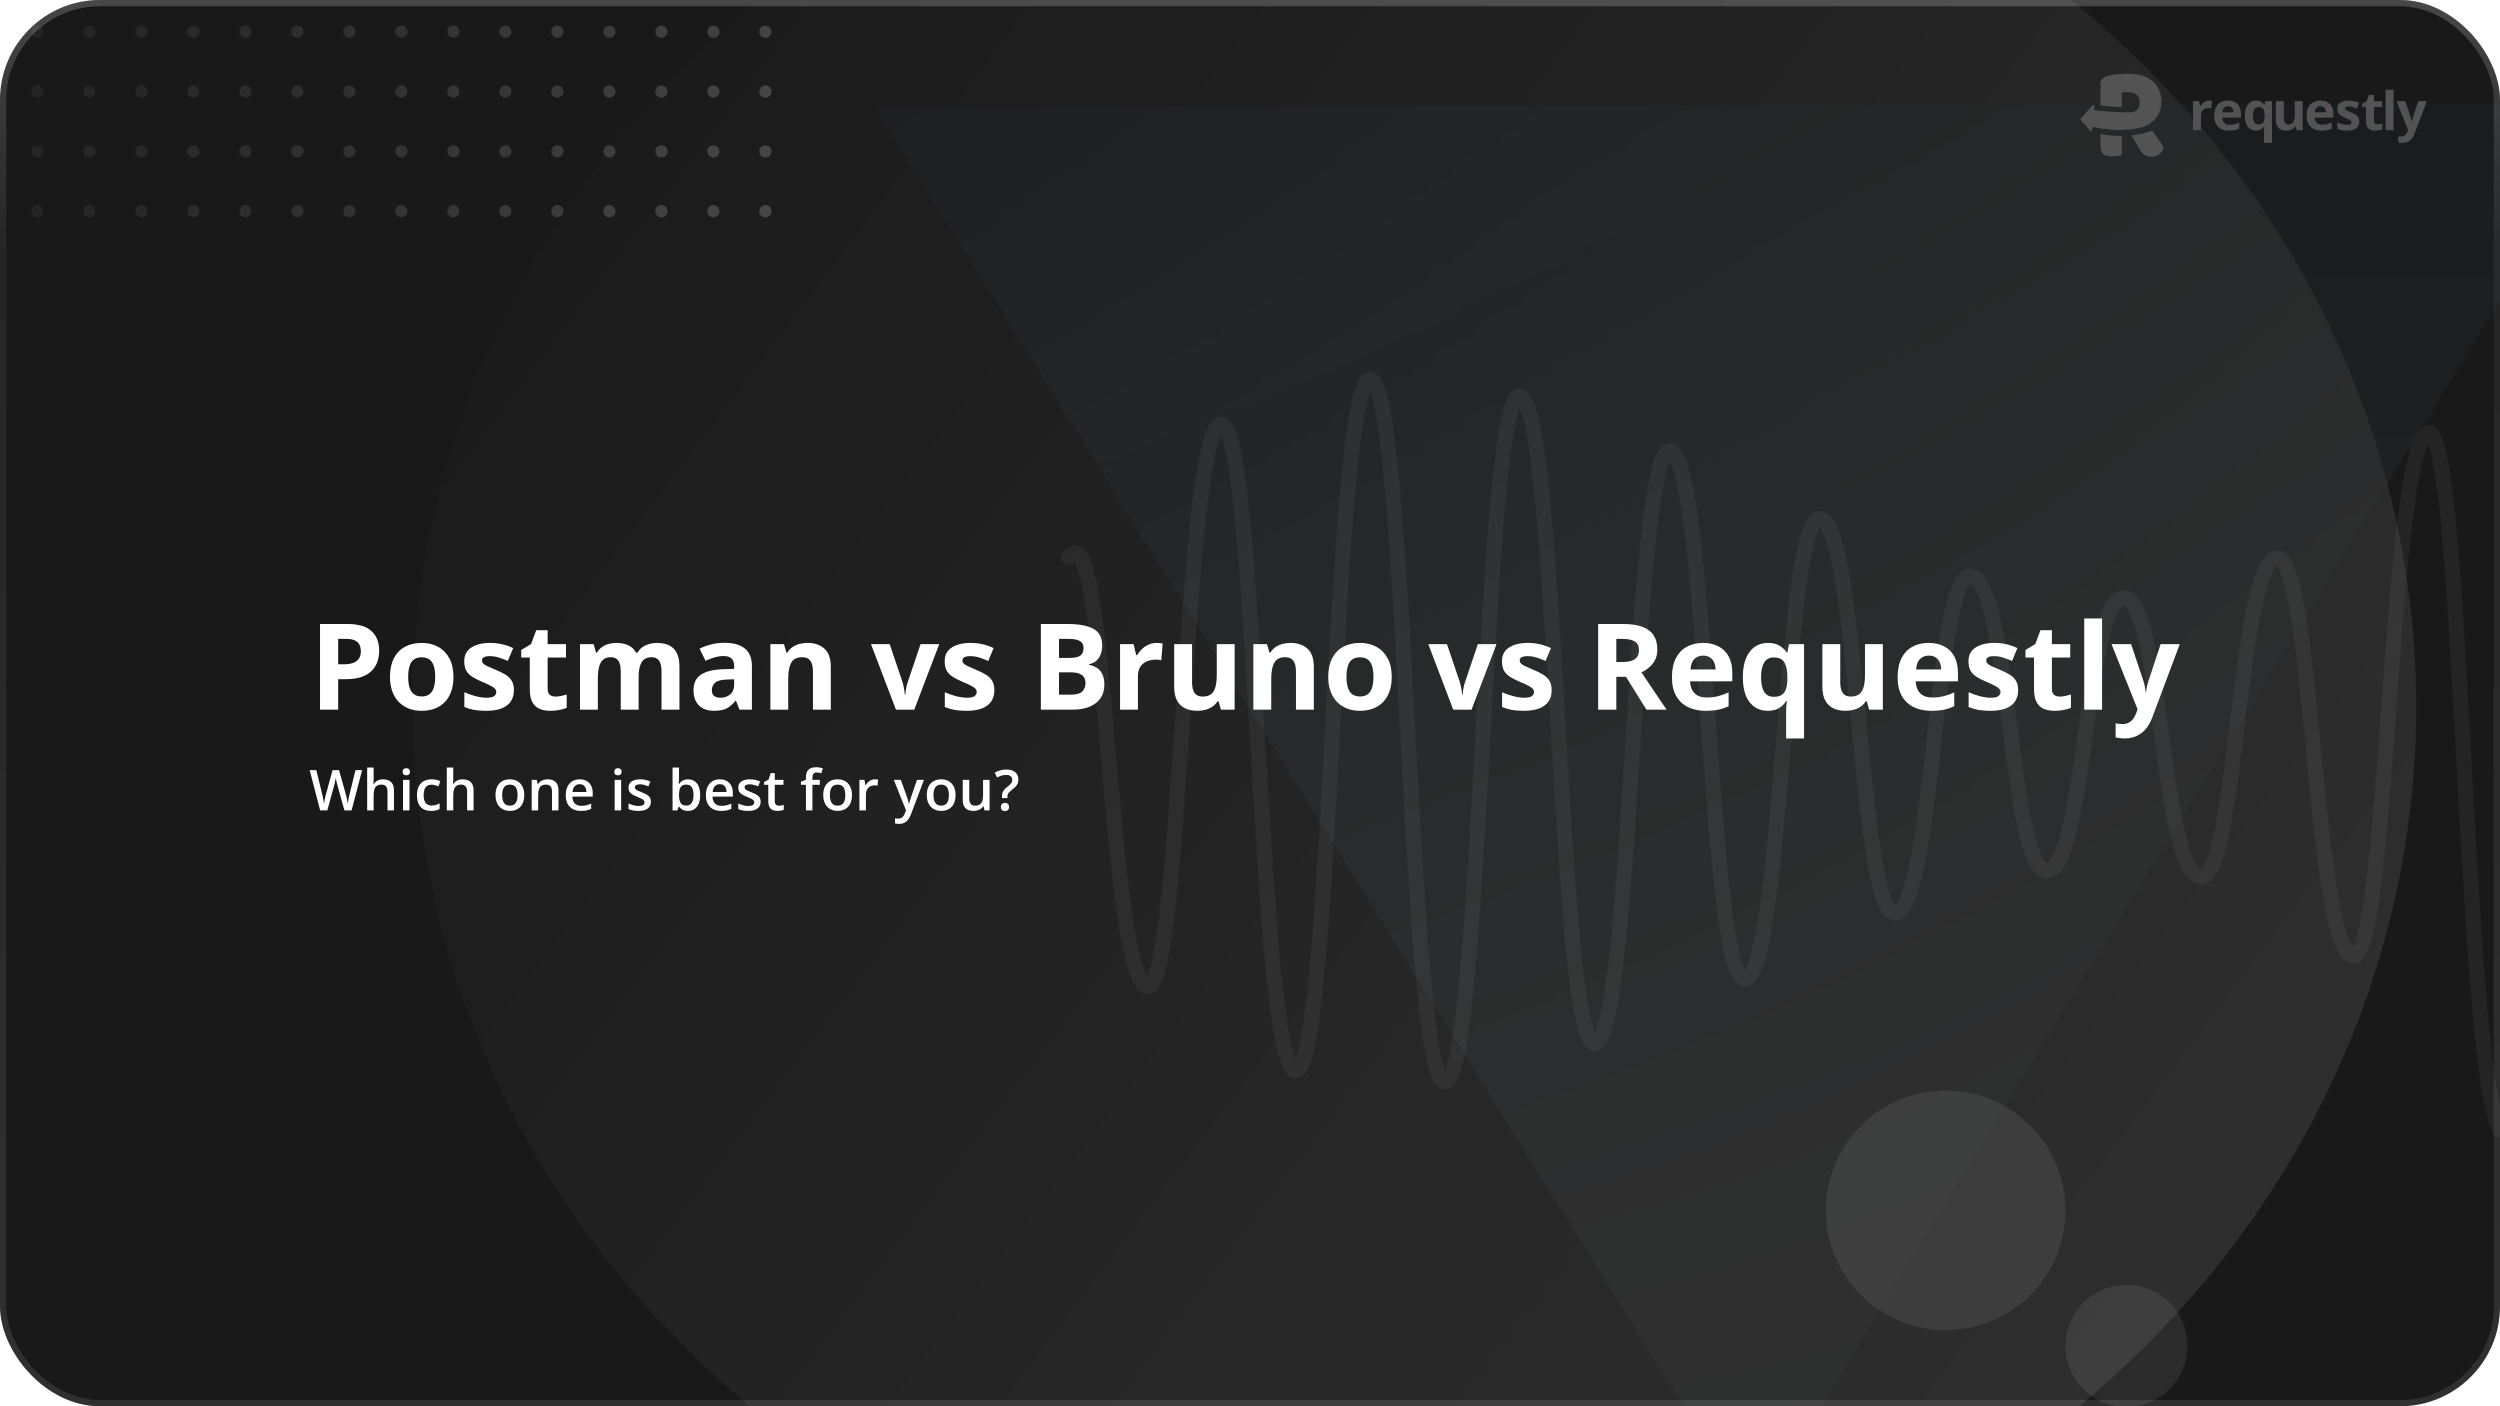 <svg width="384" height="216" viewBox="0 0 384 216" fill="none" xmlns="http://www.w3.org/2000/svg">
<g clip-path="url(#clip0_8677_9297)">
<rect width="384" height="216" rx="15.36" fill="#191919"/>
<g opacity="0.1">
<g filter="url(#filter0_f_8677_9297)">
<path d="M269.158 233.025L402.552 15.934L134.448 16.561L269.158 233.025Z" fill="url(#paint0_linear_8677_9297)"/>
</g>
<g filter="url(#filter1_f_8677_9297)">
<ellipse cx="143.609" cy="153.802" rx="143.609" ry="153.802" transform="matrix(-0.03 -1 -1 0.026 375.38 248.113)" fill="url(#paint1_linear_8677_9297)"/>
</g>
</g>
<path d="M368.107 15.535H369.438L370.28 18.041C370.306 18.121 370.329 18.202 370.347 18.284C370.366 18.366 370.382 18.451 370.395 18.539C370.408 18.627 370.419 18.718 370.427 18.814H370.451C370.467 18.671 370.488 18.537 370.515 18.412C370.544 18.287 370.58 18.163 370.622 18.041L371.448 15.535H372.751L370.866 20.559C370.751 20.867 370.602 21.123 370.419 21.328C370.236 21.535 370.024 21.691 369.785 21.794C369.549 21.898 369.288 21.95 369.004 21.95C368.866 21.95 368.746 21.942 368.645 21.926C368.544 21.912 368.458 21.898 368.386 21.882V20.918C368.442 20.931 368.512 20.943 368.597 20.953C368.682 20.964 368.771 20.969 368.864 20.969C369.034 20.969 369.181 20.934 369.303 20.862C369.425 20.79 369.527 20.693 369.61 20.571C369.692 20.451 369.757 20.32 369.805 20.177L369.877 19.957L368.107 15.535Z" fill="#535353"/>
<path d="M367.654 19.988H366.438V13.789H367.654V19.988Z" fill="#535353"/>
<path d="M365.169 19.1C365.302 19.1 365.431 19.087 365.556 19.06C365.684 19.034 365.81 19 365.935 18.96V19.865C365.805 19.923 365.642 19.971 365.448 20.008C365.257 20.048 365.047 20.068 364.819 20.068C364.553 20.068 364.314 20.026 364.101 19.941C363.891 19.853 363.725 19.703 363.603 19.49C363.483 19.275 363.423 18.976 363.423 18.594V16.447H362.841V15.933L363.511 15.526L363.862 14.586H364.639V15.534H365.887V16.447H364.639V18.594C364.639 18.764 364.687 18.891 364.783 18.976C364.881 19.059 365.01 19.1 365.169 19.1Z" fill="#535353"/>
<path d="M362.388 18.664C362.388 18.967 362.317 19.224 362.173 19.433C362.032 19.64 361.821 19.799 361.539 19.907C361.257 20.014 360.907 20.067 360.487 20.067C360.176 20.067 359.909 20.047 359.685 20.007C359.465 19.967 359.242 19.901 359.016 19.808V18.804C359.258 18.913 359.517 19.003 359.793 19.075C360.072 19.144 360.317 19.178 360.527 19.178C360.763 19.178 360.932 19.144 361.033 19.075C361.137 19.003 361.188 18.91 361.188 18.796C361.188 18.721 361.167 18.655 361.125 18.597C361.085 18.535 360.997 18.468 360.861 18.393C360.726 18.316 360.513 18.217 360.224 18.095C359.945 17.978 359.715 17.86 359.534 17.74C359.356 17.62 359.223 17.48 359.135 17.318C359.05 17.153 359.008 16.945 359.008 16.692C359.008 16.281 359.167 15.971 359.486 15.764C359.808 15.554 360.237 15.449 360.774 15.449C361.05 15.449 361.313 15.477 361.563 15.533C361.816 15.589 362.075 15.678 362.34 15.8L361.974 16.676C361.753 16.581 361.544 16.502 361.348 16.441C361.154 16.38 360.956 16.35 360.754 16.35C360.576 16.35 360.442 16.373 360.351 16.421C360.261 16.469 360.216 16.542 360.216 16.64C360.216 16.712 360.238 16.776 360.283 16.832C360.331 16.887 360.422 16.95 360.555 17.019C360.69 17.085 360.888 17.172 361.148 17.278C361.401 17.381 361.62 17.49 361.806 17.605C361.992 17.716 362.136 17.856 362.237 18.023C362.338 18.188 362.388 18.401 362.388 18.664Z" fill="#535353"/>
<path d="M356.407 15.449C356.819 15.449 357.173 15.529 357.471 15.688C357.769 15.845 357.999 16.073 358.161 16.373C358.323 16.674 358.404 17.04 358.404 17.473V18.063H355.53C355.543 18.405 355.645 18.675 355.837 18.872C356.031 19.065 356.299 19.162 356.642 19.162C356.926 19.162 357.187 19.133 357.423 19.075C357.66 19.016 357.903 18.929 358.153 18.812V19.752C357.932 19.861 357.701 19.941 357.459 19.991C357.22 20.041 356.929 20.067 356.586 20.067C356.14 20.067 355.744 19.984 355.398 19.82C355.055 19.655 354.786 19.404 354.589 19.067C354.395 18.729 354.298 18.305 354.298 17.792C354.298 17.271 354.386 16.838 354.561 16.493C354.739 16.145 354.986 15.885 355.302 15.712C355.619 15.537 355.987 15.449 356.407 15.449ZM356.415 16.314C356.178 16.314 355.981 16.39 355.825 16.541C355.67 16.692 355.581 16.93 355.558 17.254H357.264C357.261 17.073 357.228 16.913 357.164 16.772C357.103 16.631 357.01 16.52 356.885 16.437C356.763 16.355 356.606 16.314 356.415 16.314Z" fill="#535353"/>
<path d="M353.694 15.535V19.989H352.761L352.598 19.42H352.534C352.438 19.571 352.319 19.695 352.175 19.79C352.032 19.886 351.874 19.956 351.701 20.001C351.528 20.046 351.349 20.069 351.163 20.069C350.844 20.069 350.566 20.013 350.33 19.902C350.093 19.788 349.908 19.611 349.775 19.372C349.645 19.133 349.58 18.822 349.58 18.439V15.535H350.796V18.137C350.796 18.456 350.853 18.696 350.967 18.858C351.082 19.02 351.264 19.101 351.513 19.101C351.761 19.101 351.955 19.045 352.095 18.934C352.236 18.819 352.335 18.653 352.39 18.436C352.449 18.215 352.478 17.947 352.478 17.631V15.535H353.694Z" fill="#535353"/>
<path d="M347.756 21.947V20.079C347.756 19.967 347.76 19.856 347.768 19.744C347.779 19.63 347.792 19.518 347.808 19.409H347.756C347.642 19.593 347.484 19.748 347.282 19.875C347.083 20.003 346.82 20.067 346.493 20.067C345.991 20.067 345.584 19.873 345.273 19.485C344.965 19.095 344.811 18.522 344.811 17.768C344.811 17.261 344.882 16.836 345.026 16.493C345.169 16.148 345.369 15.887 345.624 15.712C345.882 15.537 346.179 15.449 346.517 15.449C346.844 15.449 347.108 15.513 347.31 15.64C347.515 15.765 347.681 15.919 347.808 16.103H347.84L347.948 15.533H348.976V21.947H347.756ZM346.927 19.115C347.151 19.115 347.327 19.071 347.457 18.983C347.59 18.895 347.686 18.764 347.745 18.589C347.803 18.411 347.835 18.189 347.84 17.923V17.776C347.84 17.343 347.774 17.012 347.641 16.784C347.508 16.553 347.263 16.437 346.907 16.437C346.618 16.437 346.402 16.553 346.262 16.784C346.121 17.015 346.05 17.348 346.05 17.784C346.05 18.227 346.122 18.561 346.266 18.784C346.409 19.004 346.63 19.115 346.927 19.115Z" fill="#535353"/>
<path d="M342.209 15.449C342.621 15.449 342.976 15.529 343.274 15.688C343.571 15.845 343.801 16.073 343.963 16.373C344.125 16.674 344.207 17.04 344.207 17.473V18.063H341.332C341.346 18.405 341.448 18.675 341.639 18.872C341.833 19.065 342.102 19.162 342.445 19.162C342.729 19.162 342.989 19.133 343.226 19.075C343.462 19.016 343.706 18.929 343.955 18.812V19.752C343.735 19.861 343.504 19.941 343.262 19.991C343.023 20.041 342.732 20.067 342.389 20.067C341.942 20.067 341.546 19.984 341.201 19.82C340.858 19.655 340.588 19.404 340.392 19.067C340.198 18.729 340.101 18.305 340.101 17.792C340.101 17.271 340.188 16.838 340.364 16.493C340.542 16.145 340.789 15.885 341.105 15.712C341.421 15.537 341.789 15.449 342.209 15.449ZM342.217 16.314C341.981 16.314 341.784 16.39 341.627 16.541C341.473 16.692 341.384 16.93 341.36 17.254H343.066C343.064 17.073 343.031 16.913 342.967 16.772C342.906 16.631 342.813 16.52 342.688 16.437C342.565 16.355 342.409 16.314 342.217 16.314Z" fill="#535353"/>
<path d="M339.338 15.449C339.399 15.449 339.469 15.453 339.549 15.461C339.631 15.466 339.698 15.475 339.748 15.485L339.657 16.625C339.617 16.611 339.56 16.602 339.485 16.597C339.413 16.589 339.351 16.585 339.298 16.585C339.141 16.585 338.988 16.605 338.839 16.644C338.693 16.684 338.562 16.749 338.445 16.84C338.328 16.927 338.235 17.044 338.166 17.19C338.099 17.334 338.066 17.51 338.066 17.72V19.987H336.85V15.533H337.771L337.95 16.282H338.01C338.098 16.131 338.207 15.992 338.337 15.867C338.47 15.74 338.62 15.639 338.787 15.565C338.958 15.488 339.141 15.449 339.338 15.449Z" fill="#535353"/>
<path d="M325.918 23.827V20.885C324.903 20.9 323.793 20.819 322.641 20.584L322.636 20.579V22.332C322.636 22.682 322.674 22.965 322.749 23.18C322.824 23.396 322.931 23.564 323.07 23.685C323.221 23.807 323.403 23.887 323.617 23.928C323.843 23.982 324.101 24.009 324.39 24.009C324.679 24.009 324.968 23.988 325.257 23.948C325.559 23.908 325.779 23.867 325.918 23.827Z" fill="#535353"/>
<path d="M325.918 19.948H326.057C327.348 19.922 328.755 19.73 329.955 19.181L329.954 19.18C330.507 18.857 330.985 18.399 331.387 17.806C331.79 17.213 331.991 16.499 331.991 15.664C331.991 14.331 331.551 13.273 330.67 12.492C329.79 11.711 328.483 11.32 326.747 11.32C326.106 11.32 325.503 11.361 324.937 11.441C324.371 11.509 323.874 11.623 323.447 11.785C323.195 11.879 322.994 12.007 322.843 12.169C322.705 12.317 322.636 12.533 322.636 12.815V16.203C323.213 16.292 325.406 16.481 325.899 16.46V14.23C326.037 14.203 326.163 14.183 326.276 14.169C326.389 14.156 326.54 14.149 326.729 14.149C327.395 14.149 327.879 14.284 328.181 14.553C328.495 14.809 328.652 15.193 328.652 15.705C328.652 16.216 328.514 16.607 328.237 16.877C327.961 17.133 327.584 17.26 327.106 17.26H325.899V17.25C325.895 17.255 325.892 17.26 325.89 17.265C324.06 17.177 322.949 17.099 322.635 17.055L322.635 17.055L321.766 16.969C321.686 16.961 321.628 16.89 321.636 16.811L321.683 16.332C321.697 16.193 321.526 16.117 321.433 16.22L319.619 18.218C319.569 18.273 319.569 18.357 319.618 18.412L321.075 20.046C321.159 20.14 321.314 20.089 321.326 19.964L321.36 19.62C321.368 19.536 321.446 19.477 321.528 19.492L322.636 19.682V19.689L322.641 19.684C323.319 19.798 324.544 19.965 325.918 19.95V19.948Z" fill="#535353"/>
<path d="M328.501 22.675L327.409 20.794C328.828 20.639 329.951 20.322 330.577 20.069C330.818 20.404 331.056 20.727 331.293 21.039C331.733 21.618 332.079 22.143 332.33 22.615C332.204 23.086 331.972 23.45 331.632 23.706C331.305 23.948 330.935 24.069 330.52 24.069C330.243 24.069 330.004 24.036 329.803 23.968C329.602 23.901 329.426 23.807 329.275 23.685C329.124 23.564 328.986 23.416 328.86 23.241C328.734 23.066 328.615 22.877 328.501 22.675Z" fill="#535353"/>
<path d="M319.581 18.316C319.582 18.35 319.594 18.383 319.618 18.41L321.075 20.044C321.159 20.138 321.314 20.087 321.326 19.962L321.36 19.618C321.368 19.534 321.446 19.476 321.528 19.49L322.636 19.68V19.687L322.641 19.682C323.319 19.796 324.544 19.963 325.918 19.948V19.946H325.945V18.673L319.581 18.316Z" fill="#535353"/>
<path d="M325.945 18.674L319.581 18.318C319.58 18.282 319.593 18.246 319.619 18.218L321.433 16.22C321.526 16.117 321.697 16.192 321.683 16.331L321.636 16.81C321.628 16.889 321.686 16.96 321.766 16.968L322.635 17.054L322.635 17.055C322.949 17.099 324.06 17.177 325.89 17.265C325.892 17.259 325.895 17.254 325.899 17.249V17.26H325.945V18.674Z" fill="#535353"/>
<path d="M5.741 33.38C6.261 33.38 6.682 32.959 6.682 32.439C6.682 31.919 6.261 31.498 5.741 31.498C5.221 31.498 4.8 31.919 4.8 32.439C4.8 32.959 5.221 33.38 5.741 33.38Z" fill="url(#paint2_linear_8677_9297)"/>
<path d="M5.741 24.189C6.261 24.189 6.682 23.767 6.682 23.247C6.682 22.728 6.261 22.306 5.741 22.306C5.221 22.306 4.8 22.728 4.8 23.247C4.8 23.767 5.221 24.189 5.741 24.189Z" fill="url(#paint3_linear_8677_9297)"/>
<path d="M5.741 14.996C6.261 14.996 6.682 14.575 6.682 14.055C6.682 13.535 6.261 13.114 5.741 13.114C5.221 13.114 4.8 13.535 4.8 14.055C4.8 14.575 5.221 14.996 5.741 14.996Z" fill="url(#paint4_linear_8677_9297)"/>
<path d="M5.741 5.805C6.261 5.805 6.682 5.383 6.682 4.864C6.682 4.344 6.261 3.922 5.741 3.922C5.221 3.922 4.8 4.344 4.8 4.864C4.8 5.383 5.221 5.805 5.741 5.805Z" fill="url(#paint5_linear_8677_9297)"/>
<path d="M5.741 -3.387C6.261 -3.387 6.682 -3.809 6.682 -4.328C6.682 -4.848 6.261 -5.27 5.741 -5.27C5.221 -5.27 4.8 -4.848 4.8 -4.328C4.8 -3.809 5.221 -3.387 5.741 -3.387Z" fill="url(#paint6_linear_8677_9297)"/>
<path d="M13.728 33.38C14.248 33.38 14.669 32.959 14.669 32.439C14.669 31.919 14.248 31.498 13.728 31.498C13.208 31.498 12.787 31.919 12.787 32.439C12.787 32.959 13.208 33.38 13.728 33.38Z" fill="url(#paint7_linear_8677_9297)"/>
<path d="M13.728 24.189C14.248 24.189 14.669 23.767 14.669 23.247C14.669 22.728 14.248 22.306 13.728 22.306C13.208 22.306 12.787 22.728 12.787 23.247C12.787 23.767 13.208 24.189 13.728 24.189Z" fill="url(#paint8_linear_8677_9297)"/>
<path d="M13.728 14.996C14.248 14.996 14.669 14.575 14.669 14.055C14.669 13.535 14.248 13.114 13.728 13.114C13.208 13.114 12.787 13.535 12.787 14.055C12.787 14.575 13.208 14.996 13.728 14.996Z" fill="url(#paint9_linear_8677_9297)"/>
<path d="M13.728 5.805C14.248 5.805 14.669 5.383 14.669 4.864C14.669 4.344 14.248 3.922 13.728 3.922C13.208 3.922 12.787 4.344 12.787 4.864C12.787 5.383 13.208 5.805 13.728 5.805Z" fill="url(#paint10_linear_8677_9297)"/>
<path d="M13.728 -3.387C14.248 -3.387 14.669 -3.809 14.669 -4.328C14.669 -4.848 14.248 -5.27 13.728 -5.27C13.208 -5.27 12.787 -4.848 12.787 -4.328C12.787 -3.809 13.208 -3.387 13.728 -3.387Z" fill="url(#paint11_linear_8677_9297)"/>
<path d="M21.715 33.38C22.235 33.38 22.657 32.959 22.657 32.439C22.657 31.919 22.235 31.498 21.715 31.498C21.196 31.498 20.774 31.919 20.774 32.439C20.774 32.959 21.196 33.38 21.715 33.38Z" fill="url(#paint12_linear_8677_9297)"/>
<path d="M21.715 24.189C22.235 24.189 22.657 23.767 22.657 23.247C22.657 22.728 22.235 22.306 21.715 22.306C21.196 22.306 20.774 22.728 20.774 23.247C20.774 23.767 21.196 24.189 21.715 24.189Z" fill="url(#paint13_linear_8677_9297)"/>
<path d="M21.715 14.996C22.235 14.996 22.657 14.575 22.657 14.055C22.657 13.535 22.235 13.114 21.715 13.114C21.196 13.114 20.774 13.535 20.774 14.055C20.774 14.575 21.196 14.996 21.715 14.996Z" fill="url(#paint14_linear_8677_9297)"/>
<path d="M21.715 5.805C22.235 5.805 22.657 5.383 22.657 4.864C22.657 4.344 22.235 3.922 21.715 3.922C21.196 3.922 20.774 4.344 20.774 4.864C20.774 5.383 21.196 5.805 21.715 5.805Z" fill="url(#paint15_linear_8677_9297)"/>
<path d="M21.715 -3.387C22.235 -3.387 22.657 -3.809 22.657 -4.328C22.657 -4.848 22.235 -5.27 21.715 -5.27C21.196 -5.27 20.774 -4.848 20.774 -4.328C20.774 -3.809 21.196 -3.387 21.715 -3.387Z" fill="url(#paint16_linear_8677_9297)"/>
<path d="M29.703 33.38C30.222 33.38 30.644 32.959 30.644 32.439C30.644 31.919 30.222 31.498 29.703 31.498C29.183 31.498 28.761 31.919 28.761 32.439C28.761 32.959 29.183 33.38 29.703 33.38Z" fill="url(#paint17_linear_8677_9297)"/>
<path d="M29.703 24.189C30.222 24.189 30.644 23.767 30.644 23.247C30.644 22.728 30.222 22.306 29.703 22.306C29.183 22.306 28.761 22.728 28.761 23.247C28.761 23.767 29.183 24.189 29.703 24.189Z" fill="url(#paint18_linear_8677_9297)"/>
<path d="M29.703 14.996C30.222 14.996 30.644 14.575 30.644 14.055C30.644 13.535 30.222 13.114 29.703 13.114C29.183 13.114 28.761 13.535 28.761 14.055C28.761 14.575 29.183 14.996 29.703 14.996Z" fill="url(#paint19_linear_8677_9297)"/>
<path d="M29.703 5.805C30.222 5.805 30.644 5.383 30.644 4.864C30.644 4.344 30.222 3.922 29.703 3.922C29.183 3.922 28.761 4.344 28.761 4.864C28.761 5.383 29.183 5.805 29.703 5.805Z" fill="url(#paint20_linear_8677_9297)"/>
<path d="M29.703 -3.387C30.222 -3.387 30.644 -3.809 30.644 -4.328C30.644 -4.848 30.222 -5.27 29.703 -5.27C29.183 -5.27 28.761 -4.848 28.761 -4.328C28.761 -3.809 29.183 -3.387 29.703 -3.387Z" fill="url(#paint21_linear_8677_9297)"/>
<path d="M37.69 33.38C38.209 33.38 38.631 32.959 38.631 32.439C38.631 31.919 38.209 31.498 37.69 31.498C37.17 31.498 36.748 31.919 36.748 32.439C36.748 32.959 37.17 33.38 37.69 33.38Z" fill="url(#paint22_linear_8677_9297)"/>
<path d="M37.69 24.189C38.209 24.189 38.631 23.767 38.631 23.247C38.631 22.728 38.209 22.306 37.69 22.306C37.17 22.306 36.748 22.728 36.748 23.247C36.748 23.767 37.17 24.189 37.69 24.189Z" fill="url(#paint23_linear_8677_9297)"/>
<path d="M37.69 14.996C38.209 14.996 38.631 14.575 38.631 14.055C38.631 13.535 38.209 13.114 37.69 13.114C37.17 13.114 36.748 13.535 36.748 14.055C36.748 14.575 37.17 14.996 37.69 14.996Z" fill="url(#paint24_linear_8677_9297)"/>
<path d="M37.69 5.805C38.209 5.805 38.631 5.383 38.631 4.864C38.631 4.344 38.209 3.922 37.69 3.922C37.17 3.922 36.748 4.344 36.748 4.864C36.748 5.383 37.17 5.805 37.69 5.805Z" fill="url(#paint25_linear_8677_9297)"/>
<path d="M37.69 -3.387C38.209 -3.387 38.631 -3.809 38.631 -4.328C38.631 -4.848 38.209 -5.27 37.69 -5.27C37.17 -5.27 36.748 -4.848 36.748 -4.328C36.748 -3.809 37.17 -3.387 37.69 -3.387Z" fill="url(#paint26_linear_8677_9297)"/>
<path d="M45.677 33.38C46.197 33.38 46.618 32.959 46.618 32.439C46.618 31.919 46.197 31.498 45.677 31.498C45.157 31.498 44.736 31.919 44.736 32.439C44.736 32.959 45.157 33.38 45.677 33.38Z" fill="url(#paint27_linear_8677_9297)"/>
<path d="M45.677 24.189C46.197 24.189 46.618 23.767 46.618 23.247C46.618 22.728 46.197 22.306 45.677 22.306C45.157 22.306 44.736 22.728 44.736 23.247C44.736 23.767 45.157 24.189 45.677 24.189Z" fill="url(#paint28_linear_8677_9297)"/>
<path d="M45.677 14.996C46.197 14.996 46.618 14.575 46.618 14.055C46.618 13.535 46.197 13.114 45.677 13.114C45.157 13.114 44.736 13.535 44.736 14.055C44.736 14.575 45.157 14.996 45.677 14.996Z" fill="url(#paint29_linear_8677_9297)"/>
<path d="M45.677 5.805C46.197 5.805 46.618 5.383 46.618 4.864C46.618 4.344 46.197 3.922 45.677 3.922C45.157 3.922 44.736 4.344 44.736 4.864C44.736 5.383 45.157 5.805 45.677 5.805Z" fill="url(#paint30_linear_8677_9297)"/>
<path d="M45.677 -3.387C46.197 -3.387 46.618 -3.809 46.618 -4.328C46.618 -4.848 46.197 -5.27 45.677 -5.27C45.157 -5.27 44.736 -4.848 44.736 -4.328C44.736 -3.809 45.157 -3.387 45.677 -3.387Z" fill="url(#paint31_linear_8677_9297)"/>
<path d="M53.664 33.38C54.184 33.38 54.605 32.959 54.605 32.439C54.605 31.919 54.184 31.498 53.664 31.498C53.144 31.498 52.723 31.919 52.723 32.439C52.723 32.959 53.144 33.38 53.664 33.38Z" fill="url(#paint32_linear_8677_9297)"/>
<path d="M53.664 24.189C54.184 24.189 54.605 23.767 54.605 23.247C54.605 22.728 54.184 22.306 53.664 22.306C53.144 22.306 52.723 22.728 52.723 23.247C52.723 23.767 53.144 24.189 53.664 24.189Z" fill="url(#paint33_linear_8677_9297)"/>
<path d="M53.664 14.996C54.184 14.996 54.605 14.575 54.605 14.055C54.605 13.535 54.184 13.114 53.664 13.114C53.144 13.114 52.723 13.535 52.723 14.055C52.723 14.575 53.144 14.996 53.664 14.996Z" fill="url(#paint34_linear_8677_9297)"/>
<path d="M53.664 5.805C54.184 5.805 54.605 5.383 54.605 4.864C54.605 4.344 54.184 3.922 53.664 3.922C53.144 3.922 52.723 4.344 52.723 4.864C52.723 5.383 53.144 5.805 53.664 5.805Z" fill="url(#paint35_linear_8677_9297)"/>
<path d="M53.664 -3.387C54.184 -3.387 54.605 -3.809 54.605 -4.328C54.605 -4.848 54.184 -5.27 53.664 -5.27C53.144 -5.27 52.723 -4.848 52.723 -4.328C52.723 -3.809 53.144 -3.387 53.664 -3.387Z" fill="url(#paint36_linear_8677_9297)"/>
<path d="M61.651 33.38C62.171 33.38 62.592 32.959 62.592 32.439C62.592 31.919 62.171 31.498 61.651 31.498C61.131 31.498 60.71 31.919 60.71 32.439C60.71 32.959 61.131 33.38 61.651 33.38Z" fill="url(#paint37_linear_8677_9297)"/>
<path d="M61.651 24.189C62.171 24.189 62.592 23.767 62.592 23.247C62.592 22.728 62.171 22.306 61.651 22.306C61.131 22.306 60.71 22.728 60.71 23.247C60.71 23.767 61.131 24.189 61.651 24.189Z" fill="url(#paint38_linear_8677_9297)"/>
<path d="M61.651 14.996C62.171 14.996 62.592 14.575 62.592 14.055C62.592 13.535 62.171 13.114 61.651 13.114C61.131 13.114 60.71 13.535 60.71 14.055C60.71 14.575 61.131 14.996 61.651 14.996Z" fill="url(#paint39_linear_8677_9297)"/>
<path d="M61.651 5.805C62.171 5.805 62.592 5.383 62.592 4.864C62.592 4.344 62.171 3.922 61.651 3.922C61.131 3.922 60.71 4.344 60.71 4.864C60.71 5.383 61.131 5.805 61.651 5.805Z" fill="url(#paint40_linear_8677_9297)"/>
<path d="M61.651 -3.387C62.171 -3.387 62.592 -3.809 62.592 -4.328C62.592 -4.848 62.171 -5.27 61.651 -5.27C61.131 -5.27 60.71 -4.848 60.71 -4.328C60.71 -3.809 61.131 -3.387 61.651 -3.387Z" fill="url(#paint41_linear_8677_9297)"/>
<path d="M69.639 33.38C70.159 33.38 70.58 32.959 70.58 32.439C70.58 31.919 70.159 31.498 69.639 31.498C69.119 31.498 68.698 31.919 68.698 32.439C68.698 32.959 69.119 33.38 69.639 33.38Z" fill="url(#paint42_linear_8677_9297)"/>
<path d="M69.639 24.189C70.159 24.189 70.58 23.767 70.58 23.247C70.58 22.728 70.159 22.306 69.639 22.306C69.119 22.306 68.698 22.728 68.698 23.247C68.698 23.767 69.119 24.189 69.639 24.189Z" fill="url(#paint43_linear_8677_9297)"/>
<path d="M69.639 14.996C70.159 14.996 70.58 14.575 70.58 14.055C70.58 13.535 70.159 13.114 69.639 13.114C69.119 13.114 68.698 13.535 68.698 14.055C68.698 14.575 69.119 14.996 69.639 14.996Z" fill="url(#paint44_linear_8677_9297)"/>
<path d="M69.639 5.805C70.159 5.805 70.58 5.383 70.58 4.864C70.58 4.344 70.159 3.922 69.639 3.922C69.119 3.922 68.698 4.344 68.698 4.864C68.698 5.383 69.119 5.805 69.639 5.805Z" fill="url(#paint45_linear_8677_9297)"/>
<path d="M69.639 -3.387C70.159 -3.387 70.58 -3.809 70.58 -4.328C70.58 -4.848 70.159 -5.27 69.639 -5.27C69.119 -5.27 68.698 -4.848 68.698 -4.328C68.698 -3.809 69.119 -3.387 69.639 -3.387Z" fill="url(#paint46_linear_8677_9297)"/>
<path d="M77.626 33.38C78.146 33.38 78.567 32.959 78.567 32.439C78.567 31.919 78.146 31.498 77.626 31.498C77.106 31.498 76.685 31.919 76.685 32.439C76.685 32.959 77.106 33.38 77.626 33.38Z" fill="url(#paint47_linear_8677_9297)"/>
<path d="M77.626 24.189C78.146 24.189 78.567 23.767 78.567 23.247C78.567 22.728 78.146 22.306 77.626 22.306C77.106 22.306 76.685 22.728 76.685 23.247C76.685 23.767 77.106 24.189 77.626 24.189Z" fill="url(#paint48_linear_8677_9297)"/>
<path d="M77.626 14.996C78.146 14.996 78.567 14.575 78.567 14.055C78.567 13.535 78.146 13.114 77.626 13.114C77.106 13.114 76.685 13.535 76.685 14.055C76.685 14.575 77.106 14.996 77.626 14.996Z" fill="url(#paint49_linear_8677_9297)"/>
<path d="M77.626 5.805C78.146 5.805 78.567 5.383 78.567 4.864C78.567 4.344 78.146 3.922 77.626 3.922C77.106 3.922 76.685 4.344 76.685 4.864C76.685 5.383 77.106 5.805 77.626 5.805Z" fill="url(#paint50_linear_8677_9297)"/>
<path d="M77.626 -3.387C78.146 -3.387 78.567 -3.809 78.567 -4.328C78.567 -4.848 78.146 -5.27 77.626 -5.27C77.106 -5.27 76.685 -4.848 76.685 -4.328C76.685 -3.809 77.106 -3.387 77.626 -3.387Z" fill="url(#paint51_linear_8677_9297)"/>
<path d="M85.613 33.38C86.132 33.38 86.554 32.959 86.554 32.439C86.554 31.919 86.132 31.498 85.613 31.498C85.093 31.498 84.671 31.919 84.671 32.439C84.671 32.959 85.093 33.38 85.613 33.38Z" fill="url(#paint52_linear_8677_9297)"/>
<path d="M85.613 24.189C86.132 24.189 86.554 23.767 86.554 23.247C86.554 22.728 86.132 22.306 85.613 22.306C85.093 22.306 84.671 22.728 84.671 23.247C84.671 23.767 85.093 24.189 85.613 24.189Z" fill="url(#paint53_linear_8677_9297)"/>
<path d="M85.613 14.996C86.132 14.996 86.554 14.575 86.554 14.055C86.554 13.535 86.132 13.114 85.613 13.114C85.093 13.114 84.671 13.535 84.671 14.055C84.671 14.575 85.093 14.996 85.613 14.996Z" fill="url(#paint54_linear_8677_9297)"/>
<path d="M85.613 5.805C86.132 5.805 86.554 5.383 86.554 4.864C86.554 4.344 86.132 3.922 85.613 3.922C85.093 3.922 84.671 4.344 84.671 4.864C84.671 5.383 85.093 5.805 85.613 5.805Z" fill="url(#paint55_linear_8677_9297)"/>
<path d="M85.613 -3.387C86.132 -3.387 86.554 -3.809 86.554 -4.328C86.554 -4.848 86.132 -5.27 85.613 -5.27C85.093 -5.27 84.671 -4.848 84.671 -4.328C84.671 -3.809 85.093 -3.387 85.613 -3.387Z" fill="url(#paint56_linear_8677_9297)"/>
<path d="M93.6 33.38C94.12 33.38 94.541 32.959 94.541 32.439C94.541 31.919 94.12 31.498 93.6 31.498C93.081 31.498 92.659 31.919 92.659 32.439C92.659 32.959 93.081 33.38 93.6 33.38Z" fill="url(#paint57_linear_8677_9297)"/>
<path d="M93.6 24.189C94.12 24.189 94.541 23.767 94.541 23.247C94.541 22.728 94.12 22.306 93.6 22.306C93.081 22.306 92.659 22.728 92.659 23.247C92.659 23.767 93.081 24.189 93.6 24.189Z" fill="url(#paint58_linear_8677_9297)"/>
<path d="M93.6 14.996C94.12 14.996 94.541 14.575 94.541 14.055C94.541 13.535 94.12 13.114 93.6 13.114C93.081 13.114 92.659 13.535 92.659 14.055C92.659 14.575 93.081 14.996 93.6 14.996Z" fill="url(#paint59_linear_8677_9297)"/>
<path d="M93.6 5.805C94.12 5.805 94.541 5.383 94.541 4.864C94.541 4.344 94.12 3.922 93.6 3.922C93.081 3.922 92.659 4.344 92.659 4.864C92.659 5.383 93.081 5.805 93.6 5.805Z" fill="url(#paint60_linear_8677_9297)"/>
<path d="M93.6 -3.387C94.12 -3.387 94.541 -3.809 94.541 -4.328C94.541 -4.848 94.12 -5.27 93.6 -5.27C93.081 -5.27 92.659 -4.848 92.659 -4.328C92.659 -3.809 93.081 -3.387 93.6 -3.387Z" fill="url(#paint61_linear_8677_9297)"/>
<path d="M101.587 33.38C102.107 33.38 102.528 32.959 102.528 32.439C102.528 31.919 102.107 31.498 101.587 31.498C101.067 31.498 100.646 31.919 100.646 32.439C100.646 32.959 101.067 33.38 101.587 33.38Z" fill="url(#paint62_linear_8677_9297)"/>
<path d="M101.587 24.189C102.107 24.189 102.528 23.767 102.528 23.247C102.528 22.728 102.107 22.306 101.587 22.306C101.067 22.306 100.646 22.728 100.646 23.247C100.646 23.767 101.067 24.189 101.587 24.189Z" fill="url(#paint63_linear_8677_9297)"/>
<path d="M101.587 14.996C102.107 14.996 102.528 14.575 102.528 14.055C102.528 13.535 102.107 13.114 101.587 13.114C101.067 13.114 100.646 13.535 100.646 14.055C100.646 14.575 101.067 14.996 101.587 14.996Z" fill="url(#paint64_linear_8677_9297)"/>
<path d="M101.587 5.805C102.107 5.805 102.528 5.383 102.528 4.864C102.528 4.344 102.107 3.922 101.587 3.922C101.067 3.922 100.646 4.344 100.646 4.864C100.646 5.383 101.067 5.805 101.587 5.805Z" fill="url(#paint65_linear_8677_9297)"/>
<path d="M101.587 -3.387C102.107 -3.387 102.528 -3.809 102.528 -4.328C102.528 -4.848 102.107 -5.27 101.587 -5.27C101.067 -5.27 100.646 -4.848 100.646 -4.328C100.646 -3.809 101.067 -3.387 101.587 -3.387Z" fill="url(#paint66_linear_8677_9297)"/>
<path d="M109.574 33.38C110.094 33.38 110.515 32.959 110.515 32.439C110.515 31.919 110.094 31.498 109.574 31.498C109.054 31.498 108.633 31.919 108.633 32.439C108.633 32.959 109.054 33.38 109.574 33.38Z" fill="url(#paint67_linear_8677_9297)"/>
<path d="M109.574 24.189C110.094 24.189 110.515 23.767 110.515 23.247C110.515 22.728 110.094 22.306 109.574 22.306C109.054 22.306 108.633 22.728 108.633 23.247C108.633 23.767 109.054 24.189 109.574 24.189Z" fill="url(#paint68_linear_8677_9297)"/>
<path d="M109.574 14.996C110.094 14.996 110.515 14.575 110.515 14.055C110.515 13.535 110.094 13.114 109.574 13.114C109.054 13.114 108.633 13.535 108.633 14.055C108.633 14.575 109.054 14.996 109.574 14.996Z" fill="url(#paint69_linear_8677_9297)"/>
<path d="M109.574 5.805C110.094 5.805 110.515 5.383 110.515 4.864C110.515 4.344 110.094 3.922 109.574 3.922C109.054 3.922 108.633 4.344 108.633 4.864C108.633 5.383 109.054 5.805 109.574 5.805Z" fill="url(#paint70_linear_8677_9297)"/>
<path d="M109.574 -3.387C110.094 -3.387 110.515 -3.809 110.515 -4.328C110.515 -4.848 110.094 -5.27 109.574 -5.27C109.054 -5.27 108.633 -4.848 108.633 -4.328C108.633 -3.809 109.054 -3.387 109.574 -3.387Z" fill="url(#paint71_linear_8677_9297)"/>
<path d="M117.562 33.38C118.082 33.38 118.503 32.959 118.503 32.439C118.503 31.919 118.082 31.498 117.562 31.498C117.042 31.498 116.621 31.919 116.621 32.439C116.621 32.959 117.042 33.38 117.562 33.38Z" fill="url(#paint72_linear_8677_9297)"/>
<path d="M117.562 24.189C118.082 24.189 118.503 23.767 118.503 23.247C118.503 22.728 118.082 22.306 117.562 22.306C117.042 22.306 116.621 22.728 116.621 23.247C116.621 23.767 117.042 24.189 117.562 24.189Z" fill="url(#paint73_linear_8677_9297)"/>
<path d="M117.562 14.996C118.082 14.996 118.503 14.575 118.503 14.055C118.503 13.535 118.082 13.114 117.562 13.114C117.042 13.114 116.621 13.535 116.621 14.055C116.621 14.575 117.042 14.996 117.562 14.996Z" fill="url(#paint74_linear_8677_9297)"/>
<path d="M117.562 5.805C118.082 5.805 118.503 5.383 118.503 4.864C118.503 4.344 118.082 3.922 117.562 3.922C117.042 3.922 116.621 4.344 116.621 4.864C116.621 5.383 117.042 5.805 117.562 5.805Z" fill="url(#paint75_linear_8677_9297)"/>
<path d="M117.562 -3.387C118.082 -3.387 118.503 -3.809 118.503 -4.328C118.503 -4.848 118.082 -5.27 117.562 -5.27C117.042 -5.27 116.621 -4.848 116.621 -4.328C116.621 -3.809 117.042 -3.387 117.562 -3.387Z" fill="url(#paint76_linear_8677_9297)"/>
<circle cx="298.856" cy="185.917" r="18.397" fill="white" fill-opacity="0.08"/>
<circle cx="326.625" cy="206.743" r="9.372" fill="white" fill-opacity="0.08"/>
<g opacity="0.05">
<path d="M164.16 85.591C167.053 81.703 168.499 95.616 169.945 112.391C171.392 128.978 172.838 148.428 175.731 151.284C178.623 154.061 180.07 134.213 181.516 112.407C182.962 90.74 184.409 67.117 187.301 65.261C190.192 63.487 191.638 87.357 193.086 112.388C194.533 137.346 195.977 163.463 198.872 164.456C204.657 166.478 204.657 58.976 210.442 58.294C216.228 57.965 216.228 166.943 222.013 166.17C227.798 165.113 227.798 58.981 233.583 60.899C239.369 63.031 239.369 162.951 245.154 160.186C248.046 158.978 249.493 135.122 250.939 112.395C252.385 89.592 253.832 67.92 256.724 69.318C259.617 70.716 261.061 92.195 262.51 112.409C263.956 132.708 265.402 151.749 268.295 150.272C271.188 148.796 272.632 129.962 274.08 112.395C275.526 94.743 276.973 78.355 279.865 79.787C282.758 81.22 284.202 97.388 285.651 112.416C287.097 127.513 288.543 141.451 291.436 140.197C297.221 137.327 297.221 86.257 303.006 88.548C308.792 90.631 308.792 134.983 314.577 133.713C320.362 132.713 320.362 91.881 326.148 91.827C331.933 91.427 331.933 132.898 337.718 134.599C343.503 136.712 343.503 89.504 349.289 85.855C352.181 84.163 353.628 97.381 355.074 112.407C356.52 127.314 357.966 144.027 360.859 146.609C363.752 149.28 365.198 132.202 366.644 112.432C368.091 92.836 369.537 70.547 372.43 66.865C375.322 63.084 376.769 85.894 378.215 112.395C379.661 138.656 381.108 168.607 384 173.52" stroke="white" stroke-width="2.314" stroke-miterlimit="10" stroke-linecap="round"/>
</g>
<path d="M53.357 95.846C55.055 95.846 56.293 96.212 57.073 96.944C57.853 97.669 58.243 98.671 58.243 99.949C58.243 100.525 58.156 101.076 57.982 101.604C57.808 102.126 57.523 102.591 57.127 102.999C56.737 103.407 56.215 103.731 55.562 103.97C54.908 104.204 54.101 104.321 53.141 104.321H51.945V109H49.156V95.846H53.357ZM53.213 98.131H51.945V102.036H52.862C53.384 102.036 53.837 101.967 54.221 101.829C54.605 101.691 54.902 101.475 55.112 101.181C55.322 100.887 55.427 100.51 55.427 100.048C55.427 99.4 55.247 98.92 54.887 98.608C54.527 98.29 53.969 98.131 53.213 98.131ZM69.651 103.952C69.651 104.792 69.537 105.536 69.309 106.184C69.088 106.832 68.761 107.38 68.329 107.83C67.903 108.274 67.387 108.61 66.781 108.838C66.181 109.066 65.504 109.18 64.748 109.18C64.04 109.18 63.389 109.066 62.795 108.838C62.208 108.61 61.695 108.274 61.257 107.83C60.825 107.38 60.489 106.832 60.249 106.184C60.015 105.536 59.898 104.792 59.898 103.952C59.898 102.837 60.096 101.892 60.492 101.118C60.888 100.345 61.452 99.757 62.184 99.355C62.915 98.953 63.788 98.752 64.802 98.752C65.744 98.752 66.577 98.953 67.303 99.355C68.035 99.757 68.608 100.345 69.022 101.118C69.442 101.892 69.651 102.837 69.651 103.952ZM62.697 103.952C62.697 104.612 62.769 105.167 62.912 105.617C63.056 106.067 63.281 106.406 63.587 106.634C63.893 106.862 64.292 106.976 64.784 106.976C65.27 106.976 65.663 106.862 65.963 106.634C66.268 106.406 66.49 106.067 66.628 105.617C66.772 105.167 66.844 104.612 66.844 103.952C66.844 103.287 66.772 102.735 66.628 102.297C66.49 101.853 66.268 101.52 65.963 101.298C65.657 101.076 65.258 100.965 64.766 100.965C64.04 100.965 63.512 101.214 63.182 101.712C62.858 102.21 62.697 102.957 62.697 103.952ZM78.937 106.013C78.937 106.697 78.775 107.276 78.451 107.749C78.133 108.217 77.656 108.574 77.02 108.82C76.384 109.06 75.593 109.18 74.645 109.18C73.943 109.18 73.34 109.135 72.837 109.045C72.339 108.955 71.835 108.805 71.325 108.595V106.328C71.871 106.574 72.456 106.778 73.079 106.94C73.709 107.096 74.261 107.174 74.735 107.174C75.269 107.174 75.65 107.096 75.878 106.94C76.112 106.778 76.228 106.568 76.228 106.31C76.228 106.142 76.18 105.992 76.085 105.86C75.995 105.722 75.797 105.569 75.491 105.401C75.185 105.227 74.705 105.002 74.051 104.726C73.421 104.462 72.903 104.195 72.495 103.926C72.093 103.656 71.793 103.338 71.595 102.972C71.403 102.6 71.307 102.129 71.307 101.559C71.307 100.629 71.667 99.931 72.387 99.463C73.112 98.989 74.081 98.752 75.293 98.752C75.917 98.752 76.51 98.815 77.074 98.941C77.644 99.067 78.229 99.268 78.829 99.544L78.001 101.523C77.503 101.307 77.032 101.13 76.588 100.992C76.15 100.854 75.704 100.785 75.248 100.785C74.846 100.785 74.543 100.839 74.339 100.947C74.135 101.055 74.033 101.22 74.033 101.442C74.033 101.604 74.084 101.748 74.186 101.874C74.294 102 74.498 102.141 74.798 102.297C75.104 102.447 75.551 102.642 76.138 102.882C76.708 103.116 77.203 103.362 77.623 103.62C78.043 103.872 78.367 104.186 78.595 104.564C78.823 104.936 78.937 105.419 78.937 106.013ZM85.316 106.994C85.616 106.994 85.907 106.964 86.189 106.904C86.477 106.844 86.761 106.769 87.043 106.679V108.721C86.749 108.853 86.383 108.961 85.946 109.045C85.514 109.135 85.04 109.18 84.524 109.18C83.924 109.18 83.384 109.084 82.904 108.892C82.431 108.694 82.056 108.355 81.78 107.875C81.51 107.389 81.375 106.715 81.375 105.851V101.001H80.061V99.841L81.573 98.923L82.365 96.8H84.119V98.941H86.935V101.001H84.119V105.851C84.119 106.235 84.227 106.523 84.443 106.715C84.665 106.901 84.956 106.994 85.316 106.994ZM100.899 98.752C102.039 98.752 102.9 99.046 103.481 99.634C104.069 100.216 104.363 101.151 104.363 102.441V109H101.61V103.125C101.61 102.405 101.487 101.862 101.241 101.496C100.995 101.13 100.614 100.947 100.098 100.947C99.373 100.947 98.857 101.208 98.551 101.73C98.245 102.246 98.092 102.987 98.092 103.952V109H95.348V103.125C95.348 102.645 95.294 102.243 95.186 101.919C95.078 101.595 94.913 101.352 94.691 101.19C94.469 101.028 94.184 100.947 93.836 100.947C93.326 100.947 92.924 101.076 92.631 101.334C92.343 101.586 92.136 101.961 92.01 102.459C91.89 102.951 91.83 103.554 91.83 104.267V109H89.086V98.941H91.182L91.551 100.228H91.704C91.908 99.88 92.163 99.598 92.469 99.382C92.781 99.166 93.123 99.007 93.494 98.905C93.866 98.803 94.244 98.752 94.628 98.752C95.366 98.752 95.99 98.872 96.499 99.112C97.015 99.352 97.411 99.724 97.687 100.228H97.93C98.23 99.712 98.653 99.337 99.199 99.103C99.751 98.869 100.317 98.752 100.899 98.752ZM111.309 98.734C112.659 98.734 113.693 99.028 114.413 99.616C115.133 100.204 115.493 101.097 115.493 102.297V109H113.576L113.046 107.632H112.974C112.686 107.992 112.392 108.286 112.092 108.514C111.792 108.742 111.447 108.91 111.057 109.018C110.667 109.126 110.193 109.18 109.636 109.18C109.042 109.18 108.508 109.066 108.034 108.838C107.566 108.61 107.197 108.262 106.927 107.794C106.657 107.32 106.523 106.721 106.523 105.995C106.523 104.927 106.897 104.141 107.647 103.638C108.397 103.128 109.522 102.846 111.021 102.792L112.767 102.738V102.297C112.767 101.769 112.629 101.382 112.353 101.136C112.077 100.89 111.693 100.767 111.201 100.767C110.715 100.767 110.238 100.836 109.771 100.974C109.303 101.112 108.835 101.286 108.367 101.496L107.458 99.643C107.992 99.361 108.589 99.139 109.249 98.977C109.915 98.815 110.601 98.734 111.309 98.734ZM112.767 104.339L111.705 104.375C110.817 104.399 110.199 104.558 109.852 104.852C109.51 105.146 109.339 105.533 109.339 106.013C109.339 106.433 109.462 106.733 109.708 106.913C109.953 107.087 110.274 107.174 110.67 107.174C111.258 107.174 111.753 107 112.155 106.652C112.563 106.304 112.767 105.809 112.767 105.167V104.339ZM124.04 98.752C125.114 98.752 125.978 99.046 126.632 99.634C127.285 100.216 127.612 101.151 127.612 102.441V109H124.868V103.125C124.868 102.405 124.736 101.862 124.472 101.496C124.214 101.13 123.806 100.947 123.249 100.947C122.409 100.947 121.836 101.232 121.53 101.802C121.224 102.372 121.071 103.194 121.071 104.267V109H118.327V98.941H120.423L120.792 100.228H120.945C121.161 99.88 121.428 99.598 121.746 99.382C122.07 99.166 122.427 99.007 122.817 98.905C123.213 98.803 123.62 98.752 124.04 98.752ZM137.617 109L133.784 98.941H136.655L138.598 104.672C138.706 105.008 138.79 105.362 138.85 105.734C138.916 106.106 138.961 106.439 138.985 106.733H139.057C139.075 106.415 139.117 106.076 139.183 105.716C139.255 105.356 139.348 105.008 139.462 104.672L141.396 98.941H144.266L140.433 109H137.617ZM152.733 106.013C152.733 106.697 152.571 107.276 152.247 107.749C151.929 108.217 151.452 108.574 150.816 108.82C150.181 109.06 149.389 109.18 148.441 109.18C147.739 109.18 147.136 109.135 146.633 109.045C146.135 108.955 145.631 108.805 145.121 108.595V106.328C145.667 106.574 146.252 106.778 146.876 106.94C147.505 107.096 148.057 107.174 148.531 107.174C149.065 107.174 149.446 107.096 149.674 106.94C149.908 106.778 150.025 106.568 150.025 106.31C150.025 106.142 149.977 105.992 149.881 105.86C149.791 105.722 149.593 105.569 149.287 105.401C148.981 105.227 148.501 105.002 147.847 104.726C147.217 104.462 146.699 104.195 146.291 103.926C145.889 103.656 145.589 103.338 145.391 102.972C145.199 102.6 145.103 102.129 145.103 101.559C145.103 100.629 145.463 99.931 146.183 99.463C146.909 98.989 147.877 98.752 149.089 98.752C149.713 98.752 150.307 98.815 150.87 98.941C151.44 99.067 152.025 99.268 152.625 99.544L151.797 101.523C151.299 101.307 150.828 101.13 150.385 100.992C149.947 100.854 149.5 100.785 149.044 100.785C148.642 100.785 148.339 100.839 148.135 100.947C147.931 101.055 147.829 101.22 147.829 101.442C147.829 101.604 147.88 101.748 147.982 101.874C148.09 102 148.294 102.141 148.594 102.297C148.9 102.447 149.347 102.642 149.935 102.882C150.504 103.116 150.999 103.362 151.419 103.62C151.839 103.872 152.163 104.186 152.391 104.564C152.619 104.936 152.733 105.419 152.733 106.013ZM159.877 95.846H163.97C165.722 95.846 167.048 96.092 167.947 96.584C168.847 97.076 169.297 97.939 169.297 99.175C169.297 99.673 169.216 100.123 169.054 100.525C168.898 100.926 168.67 101.256 168.37 101.514C168.07 101.772 167.704 101.94 167.273 102.018V102.108C167.71 102.198 168.106 102.354 168.46 102.576C168.814 102.792 169.096 103.11 169.306 103.53C169.522 103.943 169.63 104.495 169.63 105.185C169.63 105.983 169.435 106.667 169.045 107.237C168.655 107.806 168.097 108.244 167.371 108.55C166.652 108.85 165.794 109 164.798 109H159.877V95.846ZM162.666 101.055H164.285C165.095 101.055 165.656 100.929 165.968 100.677C166.28 100.42 166.436 100.042 166.436 99.544C166.436 99.04 166.25 98.68 165.878 98.464C165.512 98.242 164.93 98.131 164.132 98.131H162.666V101.055ZM162.666 103.269V106.697H164.483C165.323 106.697 165.908 106.535 166.238 106.211C166.568 105.887 166.733 105.452 166.733 104.906C166.733 104.582 166.661 104.297 166.517 104.051C166.373 103.806 166.13 103.614 165.788 103.476C165.452 103.338 164.987 103.269 164.393 103.269H162.666ZM177.655 98.752C177.793 98.752 177.952 98.761 178.132 98.779C178.318 98.791 178.468 98.809 178.582 98.833L178.375 101.406C178.285 101.376 178.156 101.355 177.988 101.343C177.826 101.325 177.685 101.316 177.565 101.316C177.212 101.316 176.867 101.361 176.531 101.451C176.201 101.541 175.904 101.688 175.64 101.892C175.376 102.09 175.166 102.354 175.01 102.684C174.86 103.008 174.785 103.407 174.785 103.881V109H172.041V98.941H174.119L174.524 100.632H174.659C174.857 100.291 175.103 99.979 175.397 99.697C175.697 99.409 176.036 99.181 176.414 99.013C176.798 98.839 177.212 98.752 177.655 98.752ZM189.64 98.941V109H187.535L187.166 107.713H187.022C186.806 108.055 186.536 108.334 186.212 108.55C185.888 108.766 185.531 108.925 185.141 109.027C184.751 109.129 184.346 109.18 183.927 109.18C183.207 109.18 182.58 109.054 182.046 108.802C181.512 108.544 181.095 108.145 180.796 107.605C180.502 107.066 180.355 106.364 180.355 105.5V98.941H183.099V104.816C183.099 105.536 183.228 106.079 183.486 106.445C183.744 106.811 184.155 106.994 184.718 106.994C185.276 106.994 185.714 106.868 186.032 106.616C186.35 106.358 186.572 105.983 186.698 105.491C186.83 104.993 186.896 104.387 186.896 103.674V98.941H189.64ZM198.232 98.752C199.306 98.752 200.17 99.046 200.824 99.634C201.477 100.216 201.804 101.151 201.804 102.441V109H199.06V103.125C199.06 102.405 198.928 101.862 198.664 101.496C198.406 101.13 197.998 100.947 197.441 100.947C196.601 100.947 196.028 101.232 195.722 101.802C195.416 102.372 195.263 103.194 195.263 104.267V109H192.519V98.941H194.615L194.984 100.228H195.137C195.353 99.88 195.62 99.598 195.938 99.382C196.262 99.166 196.619 99.007 197.009 98.905C197.405 98.803 197.812 98.752 198.232 98.752ZM213.771 103.952C213.771 104.792 213.657 105.536 213.429 106.184C213.207 106.832 212.88 107.38 212.448 107.83C212.022 108.274 211.506 108.61 210.901 108.838C210.301 109.066 209.623 109.18 208.867 109.18C208.159 109.18 207.509 109.066 206.915 108.838C206.327 108.61 205.814 108.274 205.376 107.83C204.944 107.38 204.608 106.832 204.369 106.184C204.135 105.536 204.018 104.792 204.018 103.952C204.018 102.837 204.216 101.892 204.611 101.118C205.007 100.345 205.571 99.757 206.303 99.355C207.035 98.953 207.907 98.752 208.921 98.752C209.863 98.752 210.697 98.953 211.422 99.355C212.154 99.757 212.727 100.345 213.141 101.118C213.561 101.892 213.771 102.837 213.771 103.952ZM206.816 103.952C206.816 104.612 206.888 105.167 207.032 105.617C207.176 106.067 207.401 106.406 207.707 106.634C208.012 106.862 208.411 106.976 208.903 106.976C209.389 106.976 209.782 106.862 210.082 106.634C210.388 106.406 210.61 106.067 210.748 105.617C210.892 105.167 210.964 104.612 210.964 103.952C210.964 103.287 210.892 102.735 210.748 102.297C210.61 101.853 210.388 101.52 210.082 101.298C209.776 101.076 209.377 100.965 208.885 100.965C208.159 100.965 207.632 101.214 207.302 101.712C206.978 102.21 206.816 102.957 206.816 103.952ZM223.218 109L219.385 98.941H222.255L224.199 104.672C224.307 105.008 224.391 105.362 224.451 105.734C224.517 106.106 224.562 106.439 224.586 106.733H224.658C224.676 106.415 224.717 106.076 224.783 105.716C224.855 105.356 224.948 105.008 225.062 104.672L226.997 98.941H229.867L226.034 109H223.218ZM238.333 106.013C238.333 106.697 238.172 107.276 237.848 107.749C237.53 108.217 237.053 108.574 236.417 108.82C235.781 109.06 234.989 109.18 234.042 109.18C233.34 109.18 232.737 109.135 232.233 109.045C231.735 108.955 231.232 108.805 230.722 108.595V106.328C231.268 106.574 231.852 106.778 232.476 106.94C233.106 107.096 233.658 107.174 234.132 107.174C234.666 107.174 235.046 107.096 235.274 106.94C235.508 106.778 235.625 106.568 235.625 106.31C235.625 106.142 235.577 105.992 235.481 105.86C235.391 105.722 235.193 105.569 234.887 105.401C234.582 105.227 234.102 105.002 233.448 104.726C232.818 104.462 232.299 104.195 231.891 103.926C231.489 103.656 231.19 103.338 230.992 102.972C230.8 102.6 230.704 102.129 230.704 101.559C230.704 100.629 231.064 99.931 231.783 99.463C232.509 98.989 233.478 98.752 234.69 98.752C235.313 98.752 235.907 98.815 236.471 98.941C237.041 99.067 237.626 99.268 238.225 99.544L237.398 101.523C236.9 101.307 236.429 101.13 235.985 100.992C235.547 100.854 235.1 100.785 234.645 100.785C234.243 100.785 233.94 100.839 233.736 100.947C233.532 101.055 233.43 101.22 233.43 101.442C233.43 101.604 233.481 101.748 233.583 101.874C233.691 102 233.895 102.141 234.195 102.297C234.501 102.447 234.947 102.642 235.535 102.882C236.105 103.116 236.6 103.362 237.02 103.62C237.44 103.872 237.764 104.186 237.992 104.564C238.219 104.936 238.333 105.419 238.333 106.013ZM249.31 95.846C250.504 95.846 251.488 95.99 252.261 96.278C253.041 96.566 253.62 97.001 253.998 97.582C254.376 98.164 254.565 98.899 254.565 99.787C254.565 100.387 254.451 100.911 254.223 101.361C253.995 101.811 253.695 102.192 253.323 102.504C252.951 102.816 252.549 103.071 252.117 103.269L255.986 109H252.891L249.751 103.952H248.267V109H245.477V95.846H249.31ZM249.112 98.131H248.267V101.685H249.166C250.09 101.685 250.75 101.532 251.146 101.226C251.548 100.914 251.748 100.459 251.748 99.859C251.748 99.235 251.533 98.791 251.101 98.527C250.675 98.263 250.012 98.131 249.112 98.131ZM261.574 98.752C262.503 98.752 263.304 98.932 263.976 99.292C264.648 99.646 265.167 100.162 265.532 100.839C265.898 101.517 266.081 102.345 266.081 103.323V104.654H259.594C259.624 105.428 259.855 106.037 260.287 106.481C260.725 106.919 261.331 107.138 262.104 107.138C262.746 107.138 263.334 107.072 263.868 106.94C264.402 106.808 264.951 106.61 265.514 106.346V108.469C265.017 108.715 264.495 108.895 263.949 109.009C263.409 109.123 262.752 109.18 261.978 109.18C260.971 109.18 260.077 108.994 259.297 108.622C258.523 108.25 257.915 107.683 257.471 106.922C257.033 106.16 256.814 105.2 256.814 104.042C256.814 102.867 257.012 101.889 257.408 101.109C257.81 100.324 258.368 99.736 259.081 99.346C259.795 98.95 260.626 98.752 261.574 98.752ZM261.592 100.704C261.058 100.704 260.614 100.875 260.26 101.217C259.912 101.559 259.711 102.096 259.657 102.828H263.508C263.502 102.42 263.427 102.057 263.283 101.739C263.145 101.421 262.935 101.169 262.653 100.983C262.377 100.797 262.023 100.704 261.592 100.704ZM274.35 113.427V109.207C274.35 108.955 274.359 108.703 274.377 108.451C274.401 108.193 274.431 107.941 274.467 107.695H274.35C274.092 108.109 273.735 108.46 273.279 108.748C272.829 109.036 272.235 109.18 271.498 109.18C270.364 109.18 269.446 108.742 268.744 107.866C268.049 106.985 267.701 105.692 267.701 103.988C267.701 102.843 267.863 101.883 268.187 101.109C268.511 100.33 268.96 99.742 269.536 99.346C270.118 98.95 270.79 98.752 271.552 98.752C272.289 98.752 272.886 98.896 273.342 99.184C273.804 99.466 274.179 99.814 274.467 100.228H274.539L274.782 98.941H277.103V113.427H274.35ZM272.478 107.03C272.982 107.03 273.381 106.931 273.675 106.733C273.975 106.535 274.191 106.238 274.323 105.842C274.455 105.44 274.527 104.939 274.539 104.339V104.006C274.539 103.029 274.389 102.282 274.089 101.766C273.789 101.244 273.237 100.983 272.433 100.983C271.78 100.983 271.294 101.244 270.976 101.766C270.658 102.288 270.499 103.041 270.499 104.024C270.499 105.026 270.661 105.779 270.985 106.283C271.309 106.781 271.807 107.03 272.478 107.03ZM289.204 98.941V109H287.099L286.73 107.713H286.586C286.37 108.055 286.1 108.334 285.776 108.55C285.453 108.766 285.096 108.925 284.706 109.027C284.316 109.129 283.911 109.18 283.491 109.18C282.771 109.18 282.144 109.054 281.611 108.802C281.077 108.544 280.66 108.145 280.36 107.605C280.066 107.066 279.919 106.364 279.919 105.5V98.941H282.663V104.816C282.663 105.536 282.792 106.079 283.05 106.445C283.308 106.811 283.719 106.994 284.283 106.994C284.841 106.994 285.279 106.868 285.596 106.616C285.914 106.358 286.136 105.983 286.262 105.491C286.394 104.993 286.46 104.387 286.46 103.674V98.941H289.204ZM296.231 98.752C297.161 98.752 297.962 98.932 298.634 99.292C299.305 99.646 299.824 100.162 300.19 100.839C300.556 101.517 300.739 102.345 300.739 103.323V104.654H294.252C294.282 105.428 294.513 106.037 294.945 106.481C295.383 106.919 295.988 107.138 296.762 107.138C297.404 107.138 297.992 107.072 298.526 106.94C299.059 106.808 299.608 106.61 300.172 106.346V108.469C299.674 108.715 299.152 108.895 298.607 109.009C298.067 109.123 297.41 109.18 296.636 109.18C295.628 109.18 294.735 108.994 293.955 108.622C293.181 108.25 292.572 107.683 292.129 106.922C291.691 106.16 291.472 105.2 291.472 104.042C291.472 102.867 291.67 101.889 292.066 101.109C292.467 100.324 293.025 99.736 293.739 99.346C294.453 98.95 295.284 98.752 296.231 98.752ZM296.249 100.704C295.715 100.704 295.272 100.875 294.918 101.217C294.57 101.559 294.369 102.096 294.315 102.828H298.166C298.16 102.42 298.085 102.057 297.941 101.739C297.803 101.421 297.593 101.169 297.311 100.983C297.035 100.797 296.681 100.704 296.249 100.704ZM309.988 106.013C309.988 106.697 309.826 107.276 309.502 107.749C309.184 108.217 308.708 108.574 308.072 108.82C307.436 109.06 306.644 109.18 305.696 109.18C304.995 109.18 304.392 109.135 303.888 109.045C303.39 108.955 302.886 108.805 302.376 108.595V106.328C302.922 106.574 303.507 106.778 304.131 106.94C304.761 107.096 305.313 107.174 305.786 107.174C306.32 107.174 306.701 107.096 306.929 106.94C307.163 106.778 307.28 106.568 307.28 106.31C307.28 106.142 307.232 105.992 307.136 105.86C307.046 105.722 306.848 105.569 306.542 105.401C306.236 105.227 305.756 105.002 305.103 104.726C304.473 104.462 303.954 104.195 303.546 103.926C303.144 103.656 302.844 103.338 302.646 102.972C302.454 102.6 302.358 102.129 302.358 101.559C302.358 100.629 302.718 99.931 303.438 99.463C304.164 98.989 305.133 98.752 306.344 98.752C306.968 98.752 307.562 98.815 308.126 98.941C308.696 99.067 309.28 99.268 309.88 99.544L309.053 101.523C308.555 101.307 308.084 101.13 307.64 100.992C307.202 100.854 306.755 100.785 306.299 100.785C305.897 100.785 305.595 100.839 305.391 100.947C305.187 101.055 305.085 101.22 305.085 101.442C305.085 101.604 305.136 101.748 305.238 101.874C305.346 102 305.55 102.141 305.849 102.297C306.155 102.447 306.602 102.642 307.19 102.882C307.76 103.116 308.255 103.362 308.675 103.62C309.094 103.872 309.418 104.186 309.646 104.564C309.874 104.936 309.988 105.419 309.988 106.013ZM316.367 106.994C316.667 106.994 316.958 106.964 317.24 106.904C317.528 106.844 317.813 106.769 318.095 106.679V108.721C317.801 108.853 317.435 108.961 316.997 109.045C316.565 109.135 316.091 109.18 315.576 109.18C314.976 109.18 314.436 109.084 313.956 108.892C313.482 108.694 313.107 108.355 312.831 107.875C312.561 107.389 312.427 106.715 312.427 105.851V101.001H311.113V99.841L312.624 98.923L313.416 96.8H315.171V98.941H317.987V101.001H315.171V105.851C315.171 106.235 315.279 106.523 315.495 106.715C315.717 106.901 316.007 106.994 316.367 106.994ZM322.881 109H320.137V95H322.881V109ZM324.33 98.941H327.335L329.234 104.6C329.294 104.78 329.345 104.963 329.386 105.149C329.428 105.335 329.464 105.527 329.494 105.725C329.524 105.923 329.548 106.13 329.566 106.346H329.62C329.656 106.022 329.704 105.719 329.764 105.437C329.83 105.155 329.911 104.876 330.007 104.6L331.87 98.941H334.812L330.556 110.287C330.298 110.982 329.962 111.561 329.548 112.023C329.135 112.491 328.658 112.842 328.118 113.076C327.584 113.31 326.996 113.427 326.354 113.427C326.042 113.427 325.773 113.409 325.545 113.373C325.317 113.343 325.122 113.31 324.96 113.274V111.096C325.086 111.126 325.245 111.153 325.437 111.177C325.629 111.201 325.83 111.213 326.039 111.213C326.423 111.213 326.753 111.132 327.029 110.97C327.305 110.808 327.536 110.59 327.722 110.314C327.908 110.044 328.055 109.747 328.163 109.423L328.325 108.928L324.33 98.941Z" fill="white"/>
<path d="M55.623 118.29L54.008 124.473H52.9L51.868 120.768C51.843 120.678 51.815 120.571 51.784 120.447C51.753 120.323 51.722 120.196 51.691 120.066C51.663 119.937 51.637 119.818 51.615 119.711C51.595 119.601 51.581 119.517 51.572 119.457C51.567 119.517 51.554 119.6 51.534 119.707C51.514 119.814 51.49 119.932 51.462 120.062C51.437 120.189 51.409 120.316 51.378 120.443C51.347 120.567 51.319 120.677 51.293 120.773L50.278 124.473H49.175L47.563 118.29H48.583L49.475 121.914C49.503 122.03 49.531 122.155 49.559 122.291C49.59 122.423 49.619 122.557 49.644 122.692C49.672 122.828 49.697 122.96 49.72 123.09C49.743 123.217 49.761 123.332 49.775 123.437C49.789 123.329 49.807 123.211 49.83 123.081C49.853 122.949 49.877 122.815 49.902 122.68C49.93 122.542 49.958 122.409 49.986 122.282C50.017 122.155 50.048 122.041 50.08 121.94L51.086 118.29H52.075L53.103 121.952C53.134 122.057 53.164 122.174 53.192 122.303C53.223 122.433 53.252 122.565 53.281 122.701C53.309 122.836 53.334 122.967 53.357 123.094C53.379 123.221 53.398 123.335 53.412 123.437C53.431 123.298 53.457 123.141 53.488 122.963C53.519 122.785 53.554 122.605 53.594 122.422C53.633 122.238 53.673 122.069 53.712 121.914L54.6 118.29H55.623ZM57.391 117.893V119.546C57.391 119.718 57.385 119.886 57.374 120.049C57.366 120.213 57.356 120.34 57.344 120.43H57.4C57.498 120.266 57.619 120.133 57.763 120.028C57.907 119.921 58.068 119.841 58.245 119.787C58.426 119.734 58.617 119.707 58.82 119.707C59.178 119.707 59.483 119.767 59.734 119.889C59.985 120.007 60.176 120.192 60.309 120.443C60.444 120.694 60.512 121.019 60.512 121.42V124.473H59.518V121.606C59.518 121.242 59.443 120.97 59.294 120.789C59.145 120.606 58.913 120.515 58.6 120.515C58.299 120.515 58.059 120.578 57.882 120.705C57.707 120.829 57.581 121.014 57.505 121.259C57.429 121.501 57.391 121.797 57.391 122.147V124.473H56.397V117.893H57.391ZM62.897 119.791V124.473H61.903V119.791H62.897ZM62.406 117.998C62.559 117.998 62.69 118.039 62.8 118.121C62.912 118.203 62.969 118.344 62.969 118.544C62.969 118.741 62.912 118.882 62.8 118.967C62.69 119.049 62.559 119.089 62.406 119.089C62.248 119.089 62.114 119.049 62.005 118.967C61.898 118.882 61.844 118.741 61.844 118.544C61.844 118.344 61.898 118.203 62.005 118.121C62.114 118.039 62.248 117.998 62.406 117.998ZM66.208 124.557C65.765 124.557 65.382 124.471 65.058 124.299C64.734 124.127 64.484 123.864 64.309 123.509C64.135 123.153 64.047 122.702 64.047 122.155C64.047 121.586 64.143 121.121 64.335 120.76C64.526 120.399 64.791 120.133 65.13 119.961C65.471 119.789 65.861 119.703 66.301 119.703C66.58 119.703 66.832 119.731 67.058 119.787C67.286 119.841 67.479 119.907 67.637 119.986L67.341 120.781C67.169 120.71 66.993 120.651 66.813 120.603C66.632 120.555 66.459 120.531 66.293 120.531C66.019 120.531 65.791 120.592 65.608 120.713C65.427 120.835 65.292 121.015 65.201 121.255C65.114 121.494 65.07 121.792 65.07 122.147C65.07 122.491 65.116 122.781 65.206 123.018C65.296 123.252 65.43 123.43 65.608 123.551C65.785 123.669 66.004 123.728 66.263 123.728C66.519 123.728 66.749 123.697 66.952 123.635C67.155 123.573 67.347 123.493 67.527 123.394V124.257C67.35 124.358 67.159 124.433 66.957 124.481C66.754 124.532 66.504 124.557 66.208 124.557ZM69.621 117.893V119.546C69.621 119.718 69.615 119.886 69.604 120.049C69.595 120.213 69.585 120.34 69.574 120.43H69.629C69.728 120.266 69.849 120.133 69.993 120.028C70.136 119.921 70.297 119.841 70.475 119.787C70.655 119.734 70.847 119.707 71.05 119.707C71.408 119.707 71.712 119.767 71.963 119.889C72.214 120.007 72.406 120.192 72.538 120.443C72.674 120.694 72.741 121.019 72.741 121.42V124.473H71.748V121.606C71.748 121.242 71.673 120.97 71.523 120.789C71.374 120.606 71.143 120.515 70.83 120.515C70.528 120.515 70.289 120.578 70.111 120.705C69.936 120.829 69.811 121.014 69.735 121.259C69.659 121.501 69.621 121.797 69.621 122.147V124.473H68.627V117.893H69.621ZM80.526 122.121C80.526 122.511 80.476 122.856 80.374 123.158C80.273 123.459 80.125 123.714 79.93 123.923C79.736 124.129 79.502 124.287 79.228 124.397C78.955 124.504 78.646 124.557 78.302 124.557C77.981 124.557 77.686 124.504 77.418 124.397C77.151 124.287 76.918 124.129 76.721 123.923C76.526 123.714 76.375 123.459 76.268 123.158C76.161 122.856 76.108 122.511 76.108 122.121C76.108 121.606 76.196 121.169 76.374 120.811C76.554 120.45 76.811 120.175 77.144 119.986C77.476 119.797 77.872 119.703 78.332 119.703C78.763 119.703 79.144 119.797 79.474 119.986C79.803 120.175 80.061 120.45 80.247 120.811C80.433 121.171 80.526 121.608 80.526 122.121ZM77.131 122.121C77.131 122.463 77.172 122.754 77.254 122.997C77.338 123.239 77.468 123.425 77.642 123.555C77.817 123.682 78.043 123.745 78.319 123.745C78.595 123.745 78.821 123.682 78.996 123.555C79.171 123.425 79.299 123.239 79.38 122.997C79.462 122.754 79.503 122.463 79.503 122.121C79.503 121.78 79.462 121.491 79.38 121.255C79.299 121.015 79.171 120.833 78.996 120.709C78.821 120.582 78.594 120.519 78.315 120.519C77.903 120.519 77.603 120.657 77.414 120.933C77.225 121.209 77.131 121.606 77.131 122.121ZM84.108 119.703C84.635 119.703 85.046 119.839 85.339 120.113C85.635 120.383 85.783 120.819 85.783 121.42V124.473H84.789V121.606C84.789 121.242 84.714 120.97 84.565 120.789C84.416 120.606 84.184 120.515 83.871 120.515C83.418 120.515 83.102 120.654 82.924 120.933C82.749 121.212 82.662 121.617 82.662 122.147V124.473H81.668V119.791H82.442L82.582 120.426H82.637C82.738 120.262 82.864 120.128 83.013 120.024C83.165 119.917 83.334 119.837 83.52 119.783C83.709 119.729 83.905 119.703 84.108 119.703ZM89.039 119.703C89.456 119.703 89.814 119.789 90.113 119.961C90.412 120.133 90.642 120.376 90.802 120.692C90.963 121.008 91.043 121.386 91.043 121.825V122.358H87.918C87.93 122.812 88.051 123.162 88.282 123.407C88.516 123.652 88.843 123.775 89.263 123.775C89.562 123.775 89.83 123.747 90.067 123.69C90.306 123.631 90.553 123.545 90.807 123.432V124.24C90.573 124.35 90.334 124.43 90.092 124.481C89.85 124.532 89.559 124.557 89.221 124.557C88.761 124.557 88.357 124.468 88.007 124.291C87.66 124.11 87.388 123.843 87.191 123.487C86.996 123.132 86.899 122.691 86.899 122.164C86.899 121.639 86.988 121.194 87.166 120.827C87.343 120.461 87.593 120.182 87.914 119.99C88.236 119.798 88.611 119.703 89.039 119.703ZM89.039 120.451C88.726 120.451 88.472 120.553 88.278 120.756C88.086 120.959 87.973 121.256 87.939 121.648H90.071C90.068 121.414 90.028 121.207 89.952 121.026C89.879 120.846 89.766 120.705 89.614 120.603C89.465 120.502 89.273 120.451 89.039 120.451ZM95.407 119.791V124.473H94.414V119.791H95.407ZM94.917 117.998C95.069 117.998 95.2 118.039 95.31 118.121C95.423 118.203 95.479 118.344 95.479 118.544C95.479 118.741 95.423 118.882 95.31 118.967C95.2 119.049 95.069 119.089 94.917 119.089C94.759 119.089 94.625 119.049 94.515 118.967C94.408 118.882 94.355 118.741 94.355 118.544C94.355 118.344 94.408 118.203 94.515 118.121C94.625 118.039 94.759 117.998 94.917 117.998ZM99.979 123.136C99.979 123.444 99.904 123.703 99.755 123.914C99.605 124.126 99.387 124.287 99.099 124.397C98.814 124.504 98.465 124.557 98.05 124.557C97.723 124.557 97.442 124.533 97.205 124.485C96.971 124.44 96.749 124.37 96.541 124.274V123.415C96.763 123.52 97.013 123.61 97.289 123.686C97.568 123.762 97.832 123.8 98.08 123.8C98.407 123.8 98.642 123.75 98.786 123.648C98.93 123.544 99.002 123.406 99.002 123.234C99.002 123.132 98.972 123.042 98.913 122.963C98.857 122.881 98.75 122.798 98.592 122.713C98.437 122.626 98.208 122.522 97.907 122.401C97.611 122.282 97.361 122.164 97.158 122.045C96.955 121.927 96.802 121.785 96.697 121.618C96.593 121.449 96.541 121.233 96.541 120.971C96.541 120.557 96.704 120.242 97.031 120.028C97.361 119.811 97.797 119.703 98.338 119.703C98.626 119.703 98.896 119.732 99.15 119.791C99.406 119.848 99.657 119.931 99.903 120.041L99.59 120.789C99.378 120.696 99.165 120.62 98.951 120.561C98.74 120.499 98.524 120.468 98.304 120.468C98.048 120.468 97.852 120.508 97.716 120.586C97.584 120.665 97.518 120.778 97.518 120.925C97.518 121.035 97.55 121.128 97.615 121.204C97.68 121.28 97.791 121.356 97.949 121.432C98.11 121.508 98.332 121.603 98.617 121.716C98.896 121.823 99.137 121.935 99.34 122.054C99.546 122.169 99.704 122.312 99.814 122.481C99.924 122.65 99.979 122.869 99.979 123.136ZM104.296 117.893V119.479C104.296 119.662 104.291 119.842 104.279 120.02C104.271 120.195 104.262 120.331 104.254 120.43H104.296C104.423 120.227 104.599 120.056 104.825 119.918C105.053 119.777 105.345 119.707 105.7 119.707C106.256 119.707 106.702 119.911 107.041 120.32C107.379 120.726 107.548 121.328 107.548 122.126C107.548 122.656 107.471 123.101 107.316 123.462C107.161 123.823 106.942 124.096 106.66 124.282C106.381 124.466 106.053 124.557 105.675 124.557C105.32 124.557 105.032 124.492 104.812 124.363C104.595 124.23 104.425 124.077 104.301 123.902H104.229L104.047 124.473H103.303V117.893H104.296ZM105.438 120.515C105.156 120.515 104.932 120.571 104.766 120.684C104.602 120.796 104.484 120.966 104.41 121.191C104.337 121.414 104.299 121.697 104.296 122.041V122.13C104.296 122.651 104.378 123.05 104.542 123.327C104.708 123.603 105.01 123.741 105.447 123.741C105.793 123.741 106.06 123.602 106.246 123.322C106.432 123.041 106.525 122.637 106.525 122.113C106.525 121.583 106.432 121.184 106.246 120.916C106.063 120.648 105.793 120.515 105.438 120.515ZM110.563 119.703C110.981 119.703 111.339 119.789 111.637 119.961C111.936 120.133 112.166 120.376 112.327 120.692C112.487 121.008 112.568 121.386 112.568 121.825V122.358H109.443C109.454 122.812 109.575 123.162 109.806 123.407C110.04 123.652 110.367 123.775 110.787 123.775C111.086 123.775 111.354 123.747 111.591 123.69C111.831 123.631 112.077 123.545 112.331 123.432V124.24C112.097 124.35 111.859 124.43 111.616 124.481C111.374 124.532 111.083 124.557 110.745 124.557C110.286 124.557 109.881 124.468 109.531 124.291C109.185 124.11 108.913 123.843 108.715 123.487C108.521 123.132 108.424 122.691 108.424 122.164C108.424 121.639 108.512 121.194 108.69 120.827C108.868 120.461 109.117 120.182 109.438 119.99C109.76 119.798 110.135 119.703 110.563 119.703ZM110.563 120.451C110.25 120.451 109.997 120.553 109.802 120.756C109.61 120.959 109.498 121.256 109.464 121.648H111.595C111.592 121.414 111.553 121.207 111.477 121.026C111.403 120.846 111.291 120.705 111.138 120.603C110.989 120.502 110.797 120.451 110.563 120.451ZM116.835 123.136C116.835 123.444 116.76 123.703 116.61 123.914C116.461 124.126 116.243 124.287 115.955 124.397C115.67 124.504 115.321 124.557 114.906 124.557C114.579 124.557 114.297 124.533 114.06 124.485C113.826 124.44 113.605 124.37 113.397 124.274V123.415C113.619 123.52 113.869 123.61 114.145 123.686C114.424 123.762 114.688 123.8 114.936 123.8C115.263 123.8 115.498 123.75 115.642 123.648C115.786 123.544 115.858 123.406 115.858 123.234C115.858 123.132 115.828 123.042 115.769 122.963C115.713 122.881 115.605 122.798 115.448 122.713C115.292 122.626 115.064 122.522 114.762 122.401C114.466 122.282 114.217 122.164 114.014 122.045C113.811 121.927 113.657 121.785 113.553 121.618C113.449 121.449 113.397 121.233 113.397 120.971C113.397 120.557 113.56 120.242 113.887 120.028C114.217 119.811 114.653 119.703 115.194 119.703C115.481 119.703 115.752 119.732 116.006 119.791C116.262 119.848 116.513 119.931 116.758 120.041L116.445 120.789C116.234 120.696 116.021 120.62 115.807 120.561C115.596 120.499 115.38 120.468 115.16 120.468C114.903 120.468 114.707 120.508 114.572 120.586C114.44 120.665 114.373 120.778 114.373 120.925C114.373 121.035 114.406 121.128 114.471 121.204C114.536 121.28 114.647 121.356 114.805 121.432C114.965 121.508 115.188 121.603 115.473 121.716C115.752 121.823 115.993 121.935 116.196 122.054C116.402 122.169 116.56 122.312 116.67 122.481C116.78 122.65 116.835 122.869 116.835 123.136ZM119.651 123.754C119.781 123.754 119.909 123.742 120.036 123.72C120.163 123.695 120.278 123.665 120.382 123.631V124.384C120.273 124.432 120.13 124.473 119.955 124.506C119.781 124.54 119.599 124.557 119.41 124.557C119.145 124.557 118.907 124.514 118.695 124.426C118.484 124.336 118.316 124.182 118.192 123.965C118.068 123.748 118.006 123.448 118.006 123.064V120.548H117.367V120.104L118.052 119.753L118.378 118.751H119.004V119.791H120.344V120.548H119.004V123.052C119.004 123.289 119.063 123.465 119.181 123.58C119.3 123.696 119.456 123.754 119.651 123.754ZM125.922 120.548H124.785V124.473H123.791V120.548H123.025V120.071L123.791 119.779V119.453C123.791 119.056 123.853 118.74 123.977 118.506C124.104 118.272 124.284 118.104 124.518 118.003C124.755 117.898 125.037 117.846 125.364 117.846C125.578 117.846 125.774 117.865 125.952 117.901C126.129 117.935 126.279 117.974 126.4 118.02L126.142 118.772C126.046 118.741 125.939 118.713 125.821 118.688C125.702 118.66 125.575 118.645 125.44 118.645C125.215 118.645 125.048 118.716 124.941 118.857C124.837 118.998 124.785 119.204 124.785 119.474V119.791H125.922V120.548ZM130.866 122.121C130.866 122.511 130.815 122.856 130.713 123.158C130.612 123.459 130.464 123.714 130.269 123.923C130.075 124.129 129.841 124.287 129.567 124.397C129.294 124.504 128.985 124.557 128.641 124.557C128.32 124.557 128.025 124.504 127.757 124.397C127.49 124.287 127.257 124.129 127.06 123.923C126.865 123.714 126.714 123.459 126.607 123.158C126.5 122.856 126.446 122.511 126.446 122.121C126.446 121.606 126.535 121.169 126.713 120.811C126.893 120.45 127.15 120.175 127.483 119.986C127.815 119.797 128.211 119.703 128.671 119.703C129.102 119.703 129.483 119.797 129.813 119.986C130.142 120.175 130.4 120.45 130.586 120.811C130.772 121.171 130.866 121.608 130.866 122.121ZM127.47 122.121C127.47 122.463 127.511 122.754 127.592 122.997C127.677 123.239 127.807 123.425 127.982 123.555C128.156 123.682 128.382 123.745 128.658 123.745C128.934 123.745 129.16 123.682 129.335 123.555C129.51 123.425 129.638 123.239 129.72 122.997C129.801 122.754 129.842 122.463 129.842 122.121C129.842 121.78 129.801 121.491 129.72 121.255C129.638 121.015 129.51 120.833 129.335 120.709C129.16 120.582 128.933 120.519 128.654 120.519C128.242 120.519 127.942 120.657 127.753 120.933C127.564 121.209 127.47 121.606 127.47 122.121ZM134.38 119.703C134.459 119.703 134.545 119.707 134.638 119.715C134.731 119.724 134.811 119.735 134.879 119.749L134.786 120.679C134.726 120.663 134.653 120.65 134.566 120.641C134.481 120.633 134.405 120.629 134.337 120.629C134.16 120.629 133.991 120.658 133.83 120.718C133.669 120.774 133.527 120.861 133.403 120.98C133.279 121.095 133.181 121.24 133.111 121.415C133.041 121.59 133.005 121.793 133.005 122.024V124.473H132.007V119.791H132.785L132.921 120.616H132.967C133.06 120.45 133.176 120.297 133.314 120.159C133.452 120.021 133.61 119.911 133.788 119.829C133.968 119.745 134.165 119.703 134.38 119.703ZM137.289 119.791H138.372L139.331 122.464C139.374 122.585 139.412 122.705 139.446 122.823C139.482 122.939 139.513 123.053 139.539 123.166C139.567 123.279 139.589 123.392 139.606 123.504H139.632C139.66 123.358 139.699 123.194 139.75 123.014C139.804 122.83 139.863 122.647 139.928 122.464L140.85 119.791H141.919L139.911 125.115C139.795 125.42 139.653 125.679 139.484 125.894C139.317 126.111 139.12 126.274 138.892 126.384C138.663 126.497 138.403 126.553 138.109 126.553C137.968 126.553 137.846 126.545 137.741 126.528C137.637 126.514 137.548 126.498 137.475 126.481V125.686C137.534 125.7 137.609 125.713 137.699 125.724C137.789 125.736 137.882 125.741 137.978 125.741C138.156 125.741 138.31 125.706 138.439 125.636C138.569 125.565 138.679 125.465 138.769 125.335C138.859 125.208 138.934 125.063 138.993 124.9L139.158 124.46L137.289 119.791ZM146.774 122.121C146.774 122.511 146.723 122.856 146.622 123.158C146.52 123.459 146.372 123.714 146.178 123.923C145.983 124.129 145.749 124.287 145.476 124.397C145.202 124.504 144.894 124.557 144.55 124.557C144.228 124.557 143.934 124.504 143.666 124.397C143.398 124.287 143.166 124.129 142.968 123.923C142.774 123.714 142.623 123.459 142.516 123.158C142.409 122.856 142.355 122.511 142.355 122.121C142.355 121.606 142.444 121.169 142.621 120.811C142.802 120.45 143.058 120.175 143.391 119.986C143.724 119.797 144.12 119.703 144.579 119.703C145.011 119.703 145.391 119.797 145.721 119.986C146.051 120.175 146.309 120.45 146.495 120.811C146.681 121.171 146.774 121.608 146.774 122.121ZM143.378 122.121C143.378 122.463 143.419 122.754 143.501 122.997C143.586 123.239 143.715 123.425 143.89 123.555C144.065 123.682 144.29 123.745 144.567 123.745C144.843 123.745 145.068 123.682 145.243 123.555C145.418 123.425 145.546 123.239 145.628 122.997C145.71 122.754 145.751 122.463 145.751 122.121C145.751 121.78 145.71 121.491 145.628 121.255C145.546 121.015 145.418 120.833 145.243 120.709C145.068 120.582 144.842 120.519 144.562 120.519C144.151 120.519 143.851 120.657 143.662 120.933C143.473 121.209 143.378 121.606 143.378 122.121ZM151.997 119.791V124.473H151.214L151.079 123.843H151.024C150.925 124.003 150.8 124.137 150.648 124.244C150.495 124.349 150.326 124.426 150.14 124.477C149.954 124.53 149.758 124.557 149.552 124.557C149.2 124.557 148.898 124.498 148.647 124.38C148.399 124.258 148.209 124.072 148.077 123.821C147.944 123.571 147.878 123.246 147.878 122.849V119.791H148.876V122.663C148.876 123.026 148.949 123.298 149.096 123.479C149.245 123.659 149.476 123.75 149.789 123.75C150.091 123.75 150.33 123.688 150.508 123.563C150.686 123.439 150.811 123.256 150.884 123.014C150.961 122.771 150.999 122.474 150.999 122.121V119.791H151.997ZM153.904 122.587V122.32C153.904 122.112 153.928 121.93 153.976 121.775C154.024 121.62 154.104 121.474 154.217 121.339C154.329 121.201 154.482 121.057 154.673 120.908C154.871 120.753 155.027 120.619 155.143 120.506C155.261 120.393 155.346 120.281 155.396 120.168C155.45 120.052 155.477 119.918 155.477 119.766C155.477 119.526 155.395 119.345 155.232 119.221C155.071 119.094 154.844 119.03 154.551 119.03C154.291 119.03 154.048 119.067 153.819 119.14C153.591 119.214 153.365 119.305 153.143 119.415L152.792 118.671C153.048 118.53 153.326 118.417 153.625 118.333C153.926 118.245 154.258 118.201 154.618 118.201C155.194 118.201 155.638 118.341 155.95 118.62C156.266 118.899 156.424 119.267 156.424 119.724C156.424 119.975 156.385 120.19 156.306 120.371C156.227 120.548 156.11 120.713 155.955 120.866C155.802 121.015 155.618 121.173 155.401 121.339C155.223 121.48 155.086 121.603 154.991 121.707C154.897 121.809 154.833 121.911 154.796 122.016C154.762 122.12 154.745 122.246 154.745 122.392V122.587H153.904ZM153.743 123.948C153.743 123.717 153.802 123.555 153.921 123.462C154.042 123.366 154.19 123.318 154.365 123.318C154.534 123.318 154.679 123.366 154.8 123.462C154.921 123.555 154.982 123.717 154.982 123.948C154.982 124.174 154.921 124.337 154.8 124.439C154.679 124.537 154.534 124.587 154.365 124.587C154.19 124.587 154.042 124.537 153.921 124.439C153.802 124.337 153.743 124.174 153.743 123.948Z" fill="white"/>
</g>
<rect x="0.48" y="0.48" width="383.04" height="215.04" rx="14.88" stroke="url(#paint77_linear_8677_9297)" stroke-width="0.96"/>
<defs>
<filter id="filter0_f_8677_9297" x="30.579" y="-87.935" width="475.842" height="424.828" filterUnits="userSpaceOnUse" color-interpolation-filters="sRGB">
<feFlood flood-opacity="0" result="BackgroundImageFix"/>
<feBlend mode="normal" in="SourceGraphic" in2="BackgroundImageFix" result="shape"/>
<feGaussianBlur stdDeviation="51.934" result="effect1_foregroundBlur_8677_9297"/>
</filter>
<filter id="filter1_f_8677_9297" x="-40.317" y="-138.968" width="515.362" height="494.939" filterUnits="userSpaceOnUse" color-interpolation-filters="sRGB">
<feFlood flood-opacity="0" result="BackgroundImageFix"/>
<feBlend mode="normal" in="SourceGraphic" in2="BackgroundImageFix" result="shape"/>
<feGaussianBlur stdDeviation="51.935" result="effect1_foregroundBlur_8677_9297"/>
</filter>
<linearGradient id="paint0_linear_8677_9297" x1="269.158" y1="233.025" x2="268.482" y2="-56.011" gradientUnits="userSpaceOnUse">
<stop stop-color="white"/>
<stop offset="1" stop-color="#00A3FF" stop-opacity="0"/>
</linearGradient>
<linearGradient id="paint1_linear_8677_9297" x1="29.688" y1="21.197" x2="248.061" y2="293.219" gradientUnits="userSpaceOnUse">
<stop stop-color="white"/>
<stop offset="1" stop-color="white" stop-opacity="0"/>
</linearGradient>
<linearGradient id="paint2_linear_8677_9297" x1="127.529" y1="40.942" x2="12" y2="6.825" gradientUnits="userSpaceOnUse">
<stop stop-color="white" stop-opacity="0.2"/>
<stop offset="1" stop-color="white" stop-opacity="0.05"/>
</linearGradient>
<linearGradient id="paint3_linear_8677_9297" x1="127.529" y1="40.942" x2="12" y2="6.825" gradientUnits="userSpaceOnUse">
<stop stop-color="white" stop-opacity="0.2"/>
<stop offset="1" stop-color="white" stop-opacity="0.05"/>
</linearGradient>
<linearGradient id="paint4_linear_8677_9297" x1="127.529" y1="40.942" x2="12" y2="6.825" gradientUnits="userSpaceOnUse">
<stop stop-color="white" stop-opacity="0.2"/>
<stop offset="1" stop-color="white" stop-opacity="0.05"/>
</linearGradient>
<linearGradient id="paint5_linear_8677_9297" x1="127.529" y1="40.942" x2="12" y2="6.825" gradientUnits="userSpaceOnUse">
<stop stop-color="white" stop-opacity="0.2"/>
<stop offset="1" stop-color="white" stop-opacity="0.05"/>
</linearGradient>
<linearGradient id="paint6_linear_8677_9297" x1="127.529" y1="40.942" x2="12" y2="6.825" gradientUnits="userSpaceOnUse">
<stop stop-color="white" stop-opacity="0.2"/>
<stop offset="1" stop-color="white" stop-opacity="0.05"/>
</linearGradient>
<linearGradient id="paint7_linear_8677_9297" x1="127.529" y1="40.942" x2="12" y2="6.825" gradientUnits="userSpaceOnUse">
<stop stop-color="white" stop-opacity="0.2"/>
<stop offset="1" stop-color="white" stop-opacity="0.05"/>
</linearGradient>
<linearGradient id="paint8_linear_8677_9297" x1="127.529" y1="40.942" x2="12" y2="6.825" gradientUnits="userSpaceOnUse">
<stop stop-color="white" stop-opacity="0.2"/>
<stop offset="1" stop-color="white" stop-opacity="0.05"/>
</linearGradient>
<linearGradient id="paint9_linear_8677_9297" x1="127.529" y1="40.942" x2="12" y2="6.825" gradientUnits="userSpaceOnUse">
<stop stop-color="white" stop-opacity="0.2"/>
<stop offset="1" stop-color="white" stop-opacity="0.05"/>
</linearGradient>
<linearGradient id="paint10_linear_8677_9297" x1="127.529" y1="40.942" x2="12" y2="6.825" gradientUnits="userSpaceOnUse">
<stop stop-color="white" stop-opacity="0.2"/>
<stop offset="1" stop-color="white" stop-opacity="0.05"/>
</linearGradient>
<linearGradient id="paint11_linear_8677_9297" x1="127.529" y1="40.942" x2="12" y2="6.825" gradientUnits="userSpaceOnUse">
<stop stop-color="white" stop-opacity="0.2"/>
<stop offset="1" stop-color="white" stop-opacity="0.05"/>
</linearGradient>
<linearGradient id="paint12_linear_8677_9297" x1="127.529" y1="40.942" x2="12" y2="6.825" gradientUnits="userSpaceOnUse">
<stop stop-color="white" stop-opacity="0.2"/>
<stop offset="1" stop-color="white" stop-opacity="0.05"/>
</linearGradient>
<linearGradient id="paint13_linear_8677_9297" x1="127.529" y1="40.942" x2="12" y2="6.825" gradientUnits="userSpaceOnUse">
<stop stop-color="white" stop-opacity="0.2"/>
<stop offset="1" stop-color="white" stop-opacity="0.05"/>
</linearGradient>
<linearGradient id="paint14_linear_8677_9297" x1="127.529" y1="40.942" x2="12" y2="6.825" gradientUnits="userSpaceOnUse">
<stop stop-color="white" stop-opacity="0.2"/>
<stop offset="1" stop-color="white" stop-opacity="0.05"/>
</linearGradient>
<linearGradient id="paint15_linear_8677_9297" x1="127.529" y1="40.942" x2="12" y2="6.825" gradientUnits="userSpaceOnUse">
<stop stop-color="white" stop-opacity="0.2"/>
<stop offset="1" stop-color="white" stop-opacity="0.05"/>
</linearGradient>
<linearGradient id="paint16_linear_8677_9297" x1="127.529" y1="40.942" x2="12" y2="6.825" gradientUnits="userSpaceOnUse">
<stop stop-color="white" stop-opacity="0.2"/>
<stop offset="1" stop-color="white" stop-opacity="0.05"/>
</linearGradient>
<linearGradient id="paint17_linear_8677_9297" x1="127.529" y1="40.942" x2="12" y2="6.825" gradientUnits="userSpaceOnUse">
<stop stop-color="white" stop-opacity="0.2"/>
<stop offset="1" stop-color="white" stop-opacity="0.05"/>
</linearGradient>
<linearGradient id="paint18_linear_8677_9297" x1="127.529" y1="40.942" x2="12" y2="6.825" gradientUnits="userSpaceOnUse">
<stop stop-color="white" stop-opacity="0.2"/>
<stop offset="1" stop-color="white" stop-opacity="0.05"/>
</linearGradient>
<linearGradient id="paint19_linear_8677_9297" x1="127.529" y1="40.942" x2="12" y2="6.825" gradientUnits="userSpaceOnUse">
<stop stop-color="white" stop-opacity="0.2"/>
<stop offset="1" stop-color="white" stop-opacity="0.05"/>
</linearGradient>
<linearGradient id="paint20_linear_8677_9297" x1="127.529" y1="40.942" x2="12" y2="6.825" gradientUnits="userSpaceOnUse">
<stop stop-color="white" stop-opacity="0.2"/>
<stop offset="1" stop-color="white" stop-opacity="0.05"/>
</linearGradient>
<linearGradient id="paint21_linear_8677_9297" x1="127.529" y1="40.942" x2="12" y2="6.825" gradientUnits="userSpaceOnUse">
<stop stop-color="white" stop-opacity="0.2"/>
<stop offset="1" stop-color="white" stop-opacity="0.05"/>
</linearGradient>
<linearGradient id="paint22_linear_8677_9297" x1="127.529" y1="40.942" x2="12" y2="6.825" gradientUnits="userSpaceOnUse">
<stop stop-color="white" stop-opacity="0.2"/>
<stop offset="1" stop-color="white" stop-opacity="0.05"/>
</linearGradient>
<linearGradient id="paint23_linear_8677_9297" x1="127.529" y1="40.942" x2="12" y2="6.825" gradientUnits="userSpaceOnUse">
<stop stop-color="white" stop-opacity="0.2"/>
<stop offset="1" stop-color="white" stop-opacity="0.05"/>
</linearGradient>
<linearGradient id="paint24_linear_8677_9297" x1="127.529" y1="40.942" x2="12" y2="6.825" gradientUnits="userSpaceOnUse">
<stop stop-color="white" stop-opacity="0.2"/>
<stop offset="1" stop-color="white" stop-opacity="0.05"/>
</linearGradient>
<linearGradient id="paint25_linear_8677_9297" x1="127.529" y1="40.942" x2="12" y2="6.825" gradientUnits="userSpaceOnUse">
<stop stop-color="white" stop-opacity="0.2"/>
<stop offset="1" stop-color="white" stop-opacity="0.05"/>
</linearGradient>
<linearGradient id="paint26_linear_8677_9297" x1="127.529" y1="40.942" x2="12" y2="6.825" gradientUnits="userSpaceOnUse">
<stop stop-color="white" stop-opacity="0.2"/>
<stop offset="1" stop-color="white" stop-opacity="0.05"/>
</linearGradient>
<linearGradient id="paint27_linear_8677_9297" x1="127.529" y1="40.942" x2="12" y2="6.825" gradientUnits="userSpaceOnUse">
<stop stop-color="white" stop-opacity="0.2"/>
<stop offset="1" stop-color="white" stop-opacity="0.05"/>
</linearGradient>
<linearGradient id="paint28_linear_8677_9297" x1="127.529" y1="40.942" x2="12" y2="6.825" gradientUnits="userSpaceOnUse">
<stop stop-color="white" stop-opacity="0.2"/>
<stop offset="1" stop-color="white" stop-opacity="0.05"/>
</linearGradient>
<linearGradient id="paint29_linear_8677_9297" x1="127.529" y1="40.942" x2="12" y2="6.825" gradientUnits="userSpaceOnUse">
<stop stop-color="white" stop-opacity="0.2"/>
<stop offset="1" stop-color="white" stop-opacity="0.05"/>
</linearGradient>
<linearGradient id="paint30_linear_8677_9297" x1="127.529" y1="40.942" x2="12" y2="6.825" gradientUnits="userSpaceOnUse">
<stop stop-color="white" stop-opacity="0.2"/>
<stop offset="1" stop-color="white" stop-opacity="0.05"/>
</linearGradient>
<linearGradient id="paint31_linear_8677_9297" x1="127.529" y1="40.942" x2="12" y2="6.825" gradientUnits="userSpaceOnUse">
<stop stop-color="white" stop-opacity="0.2"/>
<stop offset="1" stop-color="white" stop-opacity="0.05"/>
</linearGradient>
<linearGradient id="paint32_linear_8677_9297" x1="127.529" y1="40.942" x2="12" y2="6.825" gradientUnits="userSpaceOnUse">
<stop stop-color="white" stop-opacity="0.2"/>
<stop offset="1" stop-color="white" stop-opacity="0.05"/>
</linearGradient>
<linearGradient id="paint33_linear_8677_9297" x1="127.529" y1="40.942" x2="12" y2="6.825" gradientUnits="userSpaceOnUse">
<stop stop-color="white" stop-opacity="0.2"/>
<stop offset="1" stop-color="white" stop-opacity="0.05"/>
</linearGradient>
<linearGradient id="paint34_linear_8677_9297" x1="127.529" y1="40.942" x2="12" y2="6.825" gradientUnits="userSpaceOnUse">
<stop stop-color="white" stop-opacity="0.2"/>
<stop offset="1" stop-color="white" stop-opacity="0.05"/>
</linearGradient>
<linearGradient id="paint35_linear_8677_9297" x1="127.529" y1="40.942" x2="12" y2="6.825" gradientUnits="userSpaceOnUse">
<stop stop-color="white" stop-opacity="0.2"/>
<stop offset="1" stop-color="white" stop-opacity="0.05"/>
</linearGradient>
<linearGradient id="paint36_linear_8677_9297" x1="127.529" y1="40.942" x2="12" y2="6.825" gradientUnits="userSpaceOnUse">
<stop stop-color="white" stop-opacity="0.2"/>
<stop offset="1" stop-color="white" stop-opacity="0.05"/>
</linearGradient>
<linearGradient id="paint37_linear_8677_9297" x1="127.529" y1="40.942" x2="12" y2="6.825" gradientUnits="userSpaceOnUse">
<stop stop-color="white" stop-opacity="0.2"/>
<stop offset="1" stop-color="white" stop-opacity="0.05"/>
</linearGradient>
<linearGradient id="paint38_linear_8677_9297" x1="127.529" y1="40.942" x2="12" y2="6.825" gradientUnits="userSpaceOnUse">
<stop stop-color="white" stop-opacity="0.2"/>
<stop offset="1" stop-color="white" stop-opacity="0.05"/>
</linearGradient>
<linearGradient id="paint39_linear_8677_9297" x1="127.529" y1="40.942" x2="12" y2="6.825" gradientUnits="userSpaceOnUse">
<stop stop-color="white" stop-opacity="0.2"/>
<stop offset="1" stop-color="white" stop-opacity="0.05"/>
</linearGradient>
<linearGradient id="paint40_linear_8677_9297" x1="127.529" y1="40.942" x2="12" y2="6.825" gradientUnits="userSpaceOnUse">
<stop stop-color="white" stop-opacity="0.2"/>
<stop offset="1" stop-color="white" stop-opacity="0.05"/>
</linearGradient>
<linearGradient id="paint41_linear_8677_9297" x1="127.529" y1="40.942" x2="12" y2="6.825" gradientUnits="userSpaceOnUse">
<stop stop-color="white" stop-opacity="0.2"/>
<stop offset="1" stop-color="white" stop-opacity="0.05"/>
</linearGradient>
<linearGradient id="paint42_linear_8677_9297" x1="127.529" y1="40.942" x2="12" y2="6.825" gradientUnits="userSpaceOnUse">
<stop stop-color="white" stop-opacity="0.2"/>
<stop offset="1" stop-color="white" stop-opacity="0.05"/>
</linearGradient>
<linearGradient id="paint43_linear_8677_9297" x1="127.529" y1="40.942" x2="12" y2="6.825" gradientUnits="userSpaceOnUse">
<stop stop-color="white" stop-opacity="0.2"/>
<stop offset="1" stop-color="white" stop-opacity="0.05"/>
</linearGradient>
<linearGradient id="paint44_linear_8677_9297" x1="127.529" y1="40.942" x2="12" y2="6.825" gradientUnits="userSpaceOnUse">
<stop stop-color="white" stop-opacity="0.2"/>
<stop offset="1" stop-color="white" stop-opacity="0.05"/>
</linearGradient>
<linearGradient id="paint45_linear_8677_9297" x1="127.529" y1="40.942" x2="12" y2="6.825" gradientUnits="userSpaceOnUse">
<stop stop-color="white" stop-opacity="0.2"/>
<stop offset="1" stop-color="white" stop-opacity="0.05"/>
</linearGradient>
<linearGradient id="paint46_linear_8677_9297" x1="127.529" y1="40.942" x2="12" y2="6.825" gradientUnits="userSpaceOnUse">
<stop stop-color="white" stop-opacity="0.2"/>
<stop offset="1" stop-color="white" stop-opacity="0.05"/>
</linearGradient>
<linearGradient id="paint47_linear_8677_9297" x1="127.529" y1="40.942" x2="12" y2="6.825" gradientUnits="userSpaceOnUse">
<stop stop-color="white" stop-opacity="0.2"/>
<stop offset="1" stop-color="white" stop-opacity="0.05"/>
</linearGradient>
<linearGradient id="paint48_linear_8677_9297" x1="127.529" y1="40.942" x2="12" y2="6.825" gradientUnits="userSpaceOnUse">
<stop stop-color="white" stop-opacity="0.2"/>
<stop offset="1" stop-color="white" stop-opacity="0.05"/>
</linearGradient>
<linearGradient id="paint49_linear_8677_9297" x1="127.529" y1="40.942" x2="12" y2="6.825" gradientUnits="userSpaceOnUse">
<stop stop-color="white" stop-opacity="0.2"/>
<stop offset="1" stop-color="white" stop-opacity="0.05"/>
</linearGradient>
<linearGradient id="paint50_linear_8677_9297" x1="127.529" y1="40.942" x2="12" y2="6.825" gradientUnits="userSpaceOnUse">
<stop stop-color="white" stop-opacity="0.2"/>
<stop offset="1" stop-color="white" stop-opacity="0.05"/>
</linearGradient>
<linearGradient id="paint51_linear_8677_9297" x1="127.529" y1="40.942" x2="12" y2="6.825" gradientUnits="userSpaceOnUse">
<stop stop-color="white" stop-opacity="0.2"/>
<stop offset="1" stop-color="white" stop-opacity="0.05"/>
</linearGradient>
<linearGradient id="paint52_linear_8677_9297" x1="127.529" y1="40.942" x2="12" y2="6.825" gradientUnits="userSpaceOnUse">
<stop stop-color="white" stop-opacity="0.2"/>
<stop offset="1" stop-color="white" stop-opacity="0.05"/>
</linearGradient>
<linearGradient id="paint53_linear_8677_9297" x1="127.529" y1="40.942" x2="12" y2="6.825" gradientUnits="userSpaceOnUse">
<stop stop-color="white" stop-opacity="0.2"/>
<stop offset="1" stop-color="white" stop-opacity="0.05"/>
</linearGradient>
<linearGradient id="paint54_linear_8677_9297" x1="127.529" y1="40.942" x2="12" y2="6.825" gradientUnits="userSpaceOnUse">
<stop stop-color="white" stop-opacity="0.2"/>
<stop offset="1" stop-color="white" stop-opacity="0.05"/>
</linearGradient>
<linearGradient id="paint55_linear_8677_9297" x1="127.529" y1="40.942" x2="12" y2="6.825" gradientUnits="userSpaceOnUse">
<stop stop-color="white" stop-opacity="0.2"/>
<stop offset="1" stop-color="white" stop-opacity="0.05"/>
</linearGradient>
<linearGradient id="paint56_linear_8677_9297" x1="127.529" y1="40.942" x2="12" y2="6.825" gradientUnits="userSpaceOnUse">
<stop stop-color="white" stop-opacity="0.2"/>
<stop offset="1" stop-color="white" stop-opacity="0.05"/>
</linearGradient>
<linearGradient id="paint57_linear_8677_9297" x1="127.529" y1="40.942" x2="12" y2="6.825" gradientUnits="userSpaceOnUse">
<stop stop-color="white" stop-opacity="0.2"/>
<stop offset="1" stop-color="white" stop-opacity="0.05"/>
</linearGradient>
<linearGradient id="paint58_linear_8677_9297" x1="127.529" y1="40.942" x2="12" y2="6.825" gradientUnits="userSpaceOnUse">
<stop stop-color="white" stop-opacity="0.2"/>
<stop offset="1" stop-color="white" stop-opacity="0.05"/>
</linearGradient>
<linearGradient id="paint59_linear_8677_9297" x1="127.529" y1="40.942" x2="12" y2="6.825" gradientUnits="userSpaceOnUse">
<stop stop-color="white" stop-opacity="0.2"/>
<stop offset="1" stop-color="white" stop-opacity="0.05"/>
</linearGradient>
<linearGradient id="paint60_linear_8677_9297" x1="127.529" y1="40.942" x2="12" y2="6.825" gradientUnits="userSpaceOnUse">
<stop stop-color="white" stop-opacity="0.2"/>
<stop offset="1" stop-color="white" stop-opacity="0.05"/>
</linearGradient>
<linearGradient id="paint61_linear_8677_9297" x1="127.529" y1="40.942" x2="12" y2="6.825" gradientUnits="userSpaceOnUse">
<stop stop-color="white" stop-opacity="0.2"/>
<stop offset="1" stop-color="white" stop-opacity="0.05"/>
</linearGradient>
<linearGradient id="paint62_linear_8677_9297" x1="127.529" y1="40.942" x2="12" y2="6.825" gradientUnits="userSpaceOnUse">
<stop stop-color="white" stop-opacity="0.2"/>
<stop offset="1" stop-color="white" stop-opacity="0.05"/>
</linearGradient>
<linearGradient id="paint63_linear_8677_9297" x1="127.529" y1="40.942" x2="12" y2="6.825" gradientUnits="userSpaceOnUse">
<stop stop-color="white" stop-opacity="0.2"/>
<stop offset="1" stop-color="white" stop-opacity="0.05"/>
</linearGradient>
<linearGradient id="paint64_linear_8677_9297" x1="127.529" y1="40.942" x2="12" y2="6.825" gradientUnits="userSpaceOnUse">
<stop stop-color="white" stop-opacity="0.2"/>
<stop offset="1" stop-color="white" stop-opacity="0.05"/>
</linearGradient>
<linearGradient id="paint65_linear_8677_9297" x1="127.529" y1="40.942" x2="12" y2="6.825" gradientUnits="userSpaceOnUse">
<stop stop-color="white" stop-opacity="0.2"/>
<stop offset="1" stop-color="white" stop-opacity="0.05"/>
</linearGradient>
<linearGradient id="paint66_linear_8677_9297" x1="127.529" y1="40.942" x2="12" y2="6.825" gradientUnits="userSpaceOnUse">
<stop stop-color="white" stop-opacity="0.2"/>
<stop offset="1" stop-color="white" stop-opacity="0.05"/>
</linearGradient>
<linearGradient id="paint67_linear_8677_9297" x1="127.529" y1="40.942" x2="12" y2="6.825" gradientUnits="userSpaceOnUse">
<stop stop-color="white" stop-opacity="0.2"/>
<stop offset="1" stop-color="white" stop-opacity="0.05"/>
</linearGradient>
<linearGradient id="paint68_linear_8677_9297" x1="127.529" y1="40.942" x2="12" y2="6.825" gradientUnits="userSpaceOnUse">
<stop stop-color="white" stop-opacity="0.2"/>
<stop offset="1" stop-color="white" stop-opacity="0.05"/>
</linearGradient>
<linearGradient id="paint69_linear_8677_9297" x1="127.529" y1="40.942" x2="12" y2="6.825" gradientUnits="userSpaceOnUse">
<stop stop-color="white" stop-opacity="0.2"/>
<stop offset="1" stop-color="white" stop-opacity="0.05"/>
</linearGradient>
<linearGradient id="paint70_linear_8677_9297" x1="127.529" y1="40.942" x2="12" y2="6.825" gradientUnits="userSpaceOnUse">
<stop stop-color="white" stop-opacity="0.2"/>
<stop offset="1" stop-color="white" stop-opacity="0.05"/>
</linearGradient>
<linearGradient id="paint71_linear_8677_9297" x1="127.529" y1="40.942" x2="12" y2="6.825" gradientUnits="userSpaceOnUse">
<stop stop-color="white" stop-opacity="0.2"/>
<stop offset="1" stop-color="white" stop-opacity="0.05"/>
</linearGradient>
<linearGradient id="paint72_linear_8677_9297" x1="127.529" y1="40.942" x2="12" y2="6.825" gradientUnits="userSpaceOnUse">
<stop stop-color="white" stop-opacity="0.2"/>
<stop offset="1" stop-color="white" stop-opacity="0.05"/>
</linearGradient>
<linearGradient id="paint73_linear_8677_9297" x1="127.529" y1="40.942" x2="12" y2="6.825" gradientUnits="userSpaceOnUse">
<stop stop-color="white" stop-opacity="0.2"/>
<stop offset="1" stop-color="white" stop-opacity="0.05"/>
</linearGradient>
<linearGradient id="paint74_linear_8677_9297" x1="127.529" y1="40.942" x2="12" y2="6.825" gradientUnits="userSpaceOnUse">
<stop stop-color="white" stop-opacity="0.2"/>
<stop offset="1" stop-color="white" stop-opacity="0.05"/>
</linearGradient>
<linearGradient id="paint75_linear_8677_9297" x1="127.529" y1="40.942" x2="12" y2="6.825" gradientUnits="userSpaceOnUse">
<stop stop-color="white" stop-opacity="0.2"/>
<stop offset="1" stop-color="white" stop-opacity="0.05"/>
</linearGradient>
<linearGradient id="paint76_linear_8677_9297" x1="127.529" y1="40.942" x2="12" y2="6.825" gradientUnits="userSpaceOnUse">
<stop stop-color="white" stop-opacity="0.2"/>
<stop offset="1" stop-color="white" stop-opacity="0.05"/>
</linearGradient>
<linearGradient id="paint77_linear_8677_9297" x1="192" y1="0" x2="192" y2="216" gradientUnits="userSpaceOnUse">
<stop stop-color="white" stop-opacity="0.2"/>
<stop offset="0.18" stop-color="white" stop-opacity="0.05"/>
<stop offset="1" stop-color="white" stop-opacity="0.1"/>
</linearGradient>
<clipPath id="clip0_8677_9297">
<rect width="384" height="216" rx="15.36" fill="white"/>
</clipPath>
</defs>
</svg>
